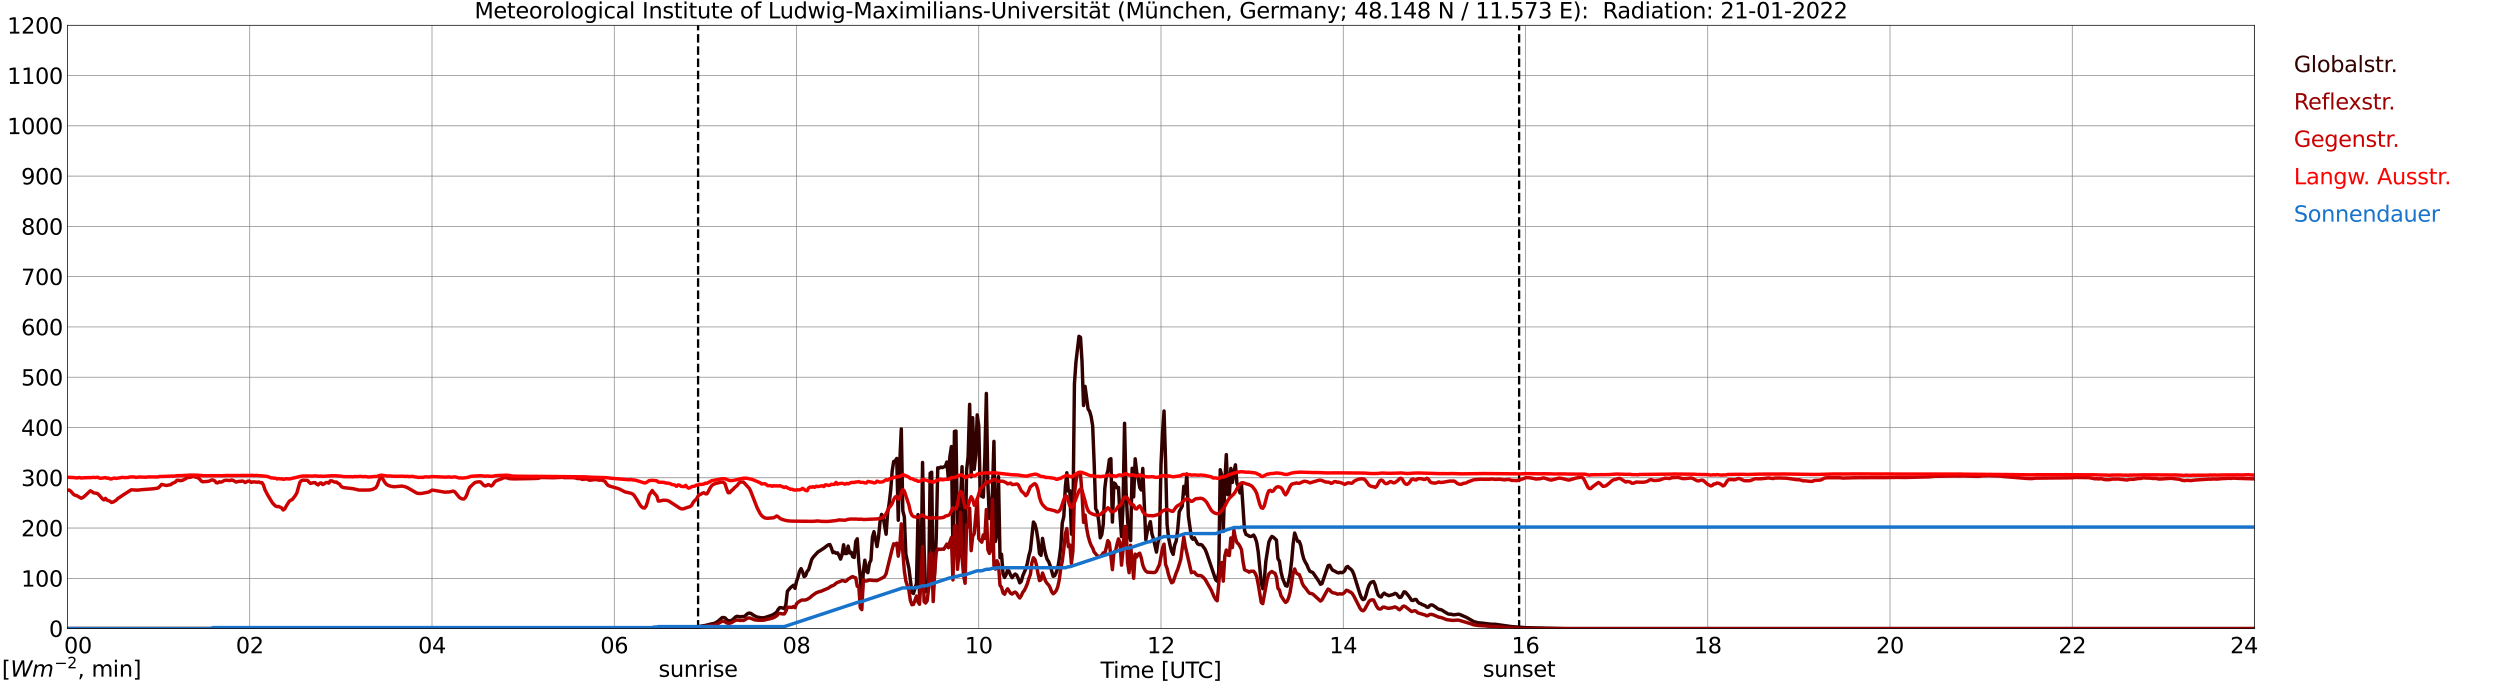<?xml version="1.0" encoding="utf-8" standalone="no"?>
<!DOCTYPE svg PUBLIC "-//W3C//DTD SVG 1.1//EN"
  "http://www.w3.org/Graphics/SVG/1.1/DTD/svg11.dtd">
<svg xmlns:xlink="http://www.w3.org/1999/xlink" width="1085.4pt" height="296.64pt" viewBox="0 0 1085.4 296.64" xmlns="http://www.w3.org/2000/svg" version="1.1">
 <defs>
  <style type="text/css">*{stroke-linejoin: round; stroke-linecap: butt}</style>
 </defs>
 <g id="figure_1">
  <g id="patch_1">
   <path d="M 0 296.64 
L 1085.4 296.64 
L 1085.4 0 
L 0 0 
z
" style="fill: #ffffff"/>
  </g>
  <g id="axes_1">
   <g id="patch_2">
    <path d="M 29.306 272.909 
L 978.814 272.909 
L 978.814 10.976 
L 29.306 10.976 
z
" style="fill: #ffffff"/>
   </g>
   <g id="patch_3">
    <path d="M 978.814 272.909 
L 978.814 272.909 
L 978.814 10.976 
L 978.814 10.976 
z
" clip-path="url(#p37eba9b275)" style="fill: #d3d3d3; opacity: 0.25; stroke: #d3d3d3; stroke-linejoin: miter"/>
   </g>
   <g id="matplotlib.axis_1">
    <g id="xtick_1">
     <g id="line2d_1">
      <path d="M 29.306 272.909 
L 29.306 10.976 
" clip-path="url(#p37eba9b275)" style="fill: none; stroke: #808080; stroke-width: 0.3; stroke-linecap: square"/>
     </g>
     <g id="line2d_2"/>
     <g id="text_1">
      <!--    00 -->
      <g transform="translate(18.733 283.627) scale(0.095 -0.095)">
       <defs>
        <path id="DejaVuSans-20" transform="scale(0.016)"/>
        <path id="DejaVuSans-30" d="M 2034 4250 
Q 1547 4250 1301 3770 
Q 1056 3291 1056 2328 
Q 1056 1369 1301 889 
Q 1547 409 2034 409 
Q 2525 409 2770 889 
Q 3016 1369 3016 2328 
Q 3016 3291 2770 3770 
Q 2525 4250 2034 4250 
z
M 2034 4750 
Q 2819 4750 3233 4129 
Q 3647 3509 3647 2328 
Q 3647 1150 3233 529 
Q 2819 -91 2034 -91 
Q 1250 -91 836 529 
Q 422 1150 422 2328 
Q 422 3509 836 4129 
Q 1250 4750 2034 4750 
z
" transform="scale(0.016)"/>
       </defs>
       <use xlink:href="#DejaVuSans-20"/>
       <use xlink:href="#DejaVuSans-20" transform="translate(31.787 0)"/>
       <use xlink:href="#DejaVuSans-20" transform="translate(63.574 0)"/>
       <use xlink:href="#DejaVuSans-30" transform="translate(95.361 0)"/>
       <use xlink:href="#DejaVuSans-30" transform="translate(158.984 0)"/>
      </g>
     </g>
    </g>
    <g id="xtick_2">
     <g id="line2d_3">
      <path d="M 108.431 272.909 
L 108.431 10.976 
" clip-path="url(#p37eba9b275)" style="fill: none; stroke: #808080; stroke-width: 0.3; stroke-linecap: square"/>
     </g>
     <g id="line2d_4"/>
     <g id="text_2">
      <!-- 02 -->
      <g transform="translate(102.387 283.627) scale(0.095 -0.095)">
       <defs>
        <path id="DejaVuSans-32" d="M 1228 531 
L 3431 531 
L 3431 0 
L 469 0 
L 469 531 
Q 828 903 1448 1529 
Q 2069 2156 2228 2338 
Q 2531 2678 2651 2914 
Q 2772 3150 2772 3378 
Q 2772 3750 2511 3984 
Q 2250 4219 1831 4219 
Q 1534 4219 1204 4116 
Q 875 4013 500 3803 
L 500 4441 
Q 881 4594 1212 4672 
Q 1544 4750 1819 4750 
Q 2544 4750 2975 4387 
Q 3406 4025 3406 3419 
Q 3406 3131 3298 2873 
Q 3191 2616 2906 2266 
Q 2828 2175 2409 1742 
Q 1991 1309 1228 531 
z
" transform="scale(0.016)"/>
       </defs>
       <use xlink:href="#DejaVuSans-30"/>
       <use xlink:href="#DejaVuSans-32" transform="translate(63.623 0)"/>
      </g>
     </g>
    </g>
    <g id="xtick_3">
     <g id="line2d_5">
      <path d="M 187.557 272.909 
L 187.557 10.976 
" clip-path="url(#p37eba9b275)" style="fill: none; stroke: #808080; stroke-width: 0.3; stroke-linecap: square"/>
     </g>
     <g id="line2d_6"/>
     <g id="text_3">
      <!-- 04 -->
      <g transform="translate(181.513 283.627) scale(0.095 -0.095)">
       <defs>
        <path id="DejaVuSans-34" d="M 2419 4116 
L 825 1625 
L 2419 1625 
L 2419 4116 
z
M 2253 4666 
L 3047 4666 
L 3047 1625 
L 3713 1625 
L 3713 1100 
L 3047 1100 
L 3047 0 
L 2419 0 
L 2419 1100 
L 313 1100 
L 313 1709 
L 2253 4666 
z
" transform="scale(0.016)"/>
       </defs>
       <use xlink:href="#DejaVuSans-30"/>
       <use xlink:href="#DejaVuSans-34" transform="translate(63.623 0)"/>
      </g>
     </g>
    </g>
    <g id="xtick_4">
     <g id="line2d_7">
      <path d="M 266.683 272.909 
L 266.683 10.976 
" clip-path="url(#p37eba9b275)" style="fill: none; stroke: #808080; stroke-width: 0.3; stroke-linecap: square"/>
     </g>
     <g id="line2d_8"/>
     <g id="text_4">
      <!-- 06 -->
      <g transform="translate(260.638 283.627) scale(0.095 -0.095)">
       <defs>
        <path id="DejaVuSans-36" d="M 2113 2584 
Q 1688 2584 1439 2293 
Q 1191 2003 1191 1497 
Q 1191 994 1439 701 
Q 1688 409 2113 409 
Q 2538 409 2786 701 
Q 3034 994 3034 1497 
Q 3034 2003 2786 2293 
Q 2538 2584 2113 2584 
z
M 3366 4563 
L 3366 3988 
Q 3128 4100 2886 4159 
Q 2644 4219 2406 4219 
Q 1781 4219 1451 3797 
Q 1122 3375 1075 2522 
Q 1259 2794 1537 2939 
Q 1816 3084 2150 3084 
Q 2853 3084 3261 2657 
Q 3669 2231 3669 1497 
Q 3669 778 3244 343 
Q 2819 -91 2113 -91 
Q 1303 -91 875 529 
Q 447 1150 447 2328 
Q 447 3434 972 4092 
Q 1497 4750 2381 4750 
Q 2619 4750 2861 4703 
Q 3103 4656 3366 4563 
z
" transform="scale(0.016)"/>
       </defs>
       <use xlink:href="#DejaVuSans-30"/>
       <use xlink:href="#DejaVuSans-36" transform="translate(63.623 0)"/>
      </g>
     </g>
    </g>
    <g id="xtick_5">
     <g id="line2d_9">
      <path d="M 345.808 272.909 
L 345.808 10.976 
" clip-path="url(#p37eba9b275)" style="fill: none; stroke: #808080; stroke-width: 0.3; stroke-linecap: square"/>
     </g>
     <g id="line2d_10"/>
     <g id="text_5">
      <!-- 08 -->
      <g transform="translate(339.764 283.627) scale(0.095 -0.095)">
       <defs>
        <path id="DejaVuSans-38" d="M 2034 2216 
Q 1584 2216 1326 1975 
Q 1069 1734 1069 1313 
Q 1069 891 1326 650 
Q 1584 409 2034 409 
Q 2484 409 2743 651 
Q 3003 894 3003 1313 
Q 3003 1734 2745 1975 
Q 2488 2216 2034 2216 
z
M 1403 2484 
Q 997 2584 770 2862 
Q 544 3141 544 3541 
Q 544 4100 942 4425 
Q 1341 4750 2034 4750 
Q 2731 4750 3128 4425 
Q 3525 4100 3525 3541 
Q 3525 3141 3298 2862 
Q 3072 2584 2669 2484 
Q 3125 2378 3379 2068 
Q 3634 1759 3634 1313 
Q 3634 634 3220 271 
Q 2806 -91 2034 -91 
Q 1263 -91 848 271 
Q 434 634 434 1313 
Q 434 1759 690 2068 
Q 947 2378 1403 2484 
z
M 1172 3481 
Q 1172 3119 1398 2916 
Q 1625 2713 2034 2713 
Q 2441 2713 2670 2916 
Q 2900 3119 2900 3481 
Q 2900 3844 2670 4047 
Q 2441 4250 2034 4250 
Q 1625 4250 1398 4047 
Q 1172 3844 1172 3481 
z
" transform="scale(0.016)"/>
       </defs>
       <use xlink:href="#DejaVuSans-30"/>
       <use xlink:href="#DejaVuSans-38" transform="translate(63.623 0)"/>
      </g>
     </g>
    </g>
    <g id="xtick_6">
     <g id="line2d_11">
      <path d="M 424.934 272.909 
L 424.934 10.976 
" clip-path="url(#p37eba9b275)" style="fill: none; stroke: #808080; stroke-width: 0.3; stroke-linecap: square"/>
     </g>
     <g id="line2d_12"/>
     <g id="text_6">
      <!-- 10 -->
      <g transform="translate(418.89 283.627) scale(0.095 -0.095)">
       <defs>
        <path id="DejaVuSans-31" d="M 794 531 
L 1825 531 
L 1825 4091 
L 703 3866 
L 703 4441 
L 1819 4666 
L 2450 4666 
L 2450 531 
L 3481 531 
L 3481 0 
L 794 0 
L 794 531 
z
" transform="scale(0.016)"/>
       </defs>
       <use xlink:href="#DejaVuSans-31"/>
       <use xlink:href="#DejaVuSans-30" transform="translate(63.623 0)"/>
      </g>
     </g>
    </g>
    <g id="xtick_7">
     <g id="line2d_13">
      <path d="M 504.06 272.909 
L 504.06 10.976 
" clip-path="url(#p37eba9b275)" style="fill: none; stroke: #808080; stroke-width: 0.3; stroke-linecap: square"/>
     </g>
     <g id="line2d_14"/>
     <g id="text_7">
      <!-- 12 -->
      <g transform="translate(498.015 283.627) scale(0.095 -0.095)">
       <use xlink:href="#DejaVuSans-31"/>
       <use xlink:href="#DejaVuSans-32" transform="translate(63.623 0)"/>
      </g>
     </g>
    </g>
    <g id="xtick_8">
     <g id="line2d_15">
      <path d="M 583.185 272.909 
L 583.185 10.976 
" clip-path="url(#p37eba9b275)" style="fill: none; stroke: #808080; stroke-width: 0.3; stroke-linecap: square"/>
     </g>
     <g id="line2d_16"/>
     <g id="text_8">
      <!-- 14 -->
      <g transform="translate(577.141 283.627) scale(0.095 -0.095)">
       <use xlink:href="#DejaVuSans-31"/>
       <use xlink:href="#DejaVuSans-34" transform="translate(63.623 0)"/>
      </g>
     </g>
    </g>
    <g id="xtick_9">
     <g id="line2d_17">
      <path d="M 662.311 272.909 
L 662.311 10.976 
" clip-path="url(#p37eba9b275)" style="fill: none; stroke: #808080; stroke-width: 0.3; stroke-linecap: square"/>
     </g>
     <g id="line2d_18"/>
     <g id="text_9">
      <!-- 16 -->
      <g transform="translate(656.267 283.627) scale(0.095 -0.095)">
       <use xlink:href="#DejaVuSans-31"/>
       <use xlink:href="#DejaVuSans-36" transform="translate(63.623 0)"/>
      </g>
     </g>
    </g>
    <g id="xtick_10">
     <g id="line2d_19">
      <path d="M 741.437 272.909 
L 741.437 10.976 
" clip-path="url(#p37eba9b275)" style="fill: none; stroke: #808080; stroke-width: 0.3; stroke-linecap: square"/>
     </g>
     <g id="line2d_20"/>
     <g id="text_10">
      <!-- 18 -->
      <g transform="translate(735.392 283.627) scale(0.095 -0.095)">
       <use xlink:href="#DejaVuSans-31"/>
       <use xlink:href="#DejaVuSans-38" transform="translate(63.623 0)"/>
      </g>
     </g>
    </g>
    <g id="xtick_11">
     <g id="line2d_21">
      <path d="M 820.562 272.909 
L 820.562 10.976 
" clip-path="url(#p37eba9b275)" style="fill: none; stroke: #808080; stroke-width: 0.3; stroke-linecap: square"/>
     </g>
     <g id="line2d_22"/>
     <g id="text_11">
      <!-- 20 -->
      <g transform="translate(814.518 283.627) scale(0.095 -0.095)">
       <use xlink:href="#DejaVuSans-32"/>
       <use xlink:href="#DejaVuSans-30" transform="translate(63.623 0)"/>
      </g>
     </g>
    </g>
    <g id="xtick_12">
     <g id="line2d_23">
      <path d="M 899.688 272.909 
L 899.688 10.976 
" clip-path="url(#p37eba9b275)" style="fill: none; stroke: #808080; stroke-width: 0.3; stroke-linecap: square"/>
     </g>
     <g id="line2d_24"/>
     <g id="text_12">
      <!-- 22 -->
      <g transform="translate(893.644 283.627) scale(0.095 -0.095)">
       <use xlink:href="#DejaVuSans-32"/>
       <use xlink:href="#DejaVuSans-32" transform="translate(63.623 0)"/>
      </g>
     </g>
    </g>
    <g id="xtick_13">
     <g id="line2d_25">
      <path d="M 978.814 272.909 
L 978.814 10.976 
" clip-path="url(#p37eba9b275)" style="fill: none; stroke: #808080; stroke-width: 0.3; stroke-linecap: square"/>
     </g>
     <g id="line2d_26"/>
     <g id="text_13">
      <!-- 24    -->
      <g transform="translate(968.241 283.627) scale(0.095 -0.095)">
       <use xlink:href="#DejaVuSans-32"/>
       <use xlink:href="#DejaVuSans-34" transform="translate(63.623 0)"/>
       <use xlink:href="#DejaVuSans-20" transform="translate(127.246 0)"/>
       <use xlink:href="#DejaVuSans-20" transform="translate(159.033 0)"/>
       <use xlink:href="#DejaVuSans-20" transform="translate(190.82 0)"/>
      </g>
     </g>
    </g>
    <g id="text_14">
     <!-- Time [UTC] -->
     <g transform="translate(477.806 294.322) scale(0.095 -0.095)">
      <defs>
       <path id="DejaVuSans-54" d="M -19 4666 
L 3928 4666 
L 3928 4134 
L 2272 4134 
L 2272 0 
L 1638 0 
L 1638 4134 
L -19 4134 
L -19 4666 
z
" transform="scale(0.016)"/>
       <path id="DejaVuSans-69" d="M 603 3500 
L 1178 3500 
L 1178 0 
L 603 0 
L 603 3500 
z
M 603 4863 
L 1178 4863 
L 1178 4134 
L 603 4134 
L 603 4863 
z
" transform="scale(0.016)"/>
       <path id="DejaVuSans-6d" d="M 3328 2828 
Q 3544 3216 3844 3400 
Q 4144 3584 4550 3584 
Q 5097 3584 5394 3201 
Q 5691 2819 5691 2113 
L 5691 0 
L 5113 0 
L 5113 2094 
Q 5113 2597 4934 2840 
Q 4756 3084 4391 3084 
Q 3944 3084 3684 2787 
Q 3425 2491 3425 1978 
L 3425 0 
L 2847 0 
L 2847 2094 
Q 2847 2600 2669 2842 
Q 2491 3084 2119 3084 
Q 1678 3084 1418 2786 
Q 1159 2488 1159 1978 
L 1159 0 
L 581 0 
L 581 3500 
L 1159 3500 
L 1159 2956 
Q 1356 3278 1631 3431 
Q 1906 3584 2284 3584 
Q 2666 3584 2933 3390 
Q 3200 3197 3328 2828 
z
" transform="scale(0.016)"/>
       <path id="DejaVuSans-65" d="M 3597 1894 
L 3597 1613 
L 953 1613 
Q 991 1019 1311 708 
Q 1631 397 2203 397 
Q 2534 397 2845 478 
Q 3156 559 3463 722 
L 3463 178 
Q 3153 47 2828 -22 
Q 2503 -91 2169 -91 
Q 1331 -91 842 396 
Q 353 884 353 1716 
Q 353 2575 817 3079 
Q 1281 3584 2069 3584 
Q 2775 3584 3186 3129 
Q 3597 2675 3597 1894 
z
M 3022 2063 
Q 3016 2534 2758 2815 
Q 2500 3097 2075 3097 
Q 1594 3097 1305 2825 
Q 1016 2553 972 2059 
L 3022 2063 
z
" transform="scale(0.016)"/>
       <path id="DejaVuSans-5b" d="M 550 4863 
L 1875 4863 
L 1875 4416 
L 1125 4416 
L 1125 -397 
L 1875 -397 
L 1875 -844 
L 550 -844 
L 550 4863 
z
" transform="scale(0.016)"/>
       <path id="DejaVuSans-55" d="M 556 4666 
L 1191 4666 
L 1191 1831 
Q 1191 1081 1462 751 
Q 1734 422 2344 422 
Q 2950 422 3222 751 
Q 3494 1081 3494 1831 
L 3494 4666 
L 4128 4666 
L 4128 1753 
Q 4128 841 3676 375 
Q 3225 -91 2344 -91 
Q 1459 -91 1007 375 
Q 556 841 556 1753 
L 556 4666 
z
" transform="scale(0.016)"/>
       <path id="DejaVuSans-43" d="M 4122 4306 
L 4122 3641 
Q 3803 3938 3442 4084 
Q 3081 4231 2675 4231 
Q 1875 4231 1450 3742 
Q 1025 3253 1025 2328 
Q 1025 1406 1450 917 
Q 1875 428 2675 428 
Q 3081 428 3442 575 
Q 3803 722 4122 1019 
L 4122 359 
Q 3791 134 3420 21 
Q 3050 -91 2638 -91 
Q 1578 -91 968 557 
Q 359 1206 359 2328 
Q 359 3453 968 4101 
Q 1578 4750 2638 4750 
Q 3056 4750 3426 4639 
Q 3797 4528 4122 4306 
z
" transform="scale(0.016)"/>
       <path id="DejaVuSans-5d" d="M 1947 4863 
L 1947 -844 
L 622 -844 
L 622 -397 
L 1369 -397 
L 1369 4416 
L 622 4416 
L 622 4863 
L 1947 4863 
z
" transform="scale(0.016)"/>
      </defs>
      <use xlink:href="#DejaVuSans-54"/>
      <use xlink:href="#DejaVuSans-69" transform="translate(57.959 0)"/>
      <use xlink:href="#DejaVuSans-6d" transform="translate(85.742 0)"/>
      <use xlink:href="#DejaVuSans-65" transform="translate(183.154 0)"/>
      <use xlink:href="#DejaVuSans-20" transform="translate(244.678 0)"/>
      <use xlink:href="#DejaVuSans-5b" transform="translate(276.465 0)"/>
      <use xlink:href="#DejaVuSans-55" transform="translate(315.479 0)"/>
      <use xlink:href="#DejaVuSans-54" transform="translate(388.672 0)"/>
      <use xlink:href="#DejaVuSans-43" transform="translate(443.881 0)"/>
      <use xlink:href="#DejaVuSans-5d" transform="translate(513.705 0)"/>
     </g>
    </g>
   </g>
   <g id="matplotlib.axis_2">
    <g id="ytick_1">
     <g id="line2d_27">
      <path d="M 29.306 272.909 
L 978.814 272.909 
" clip-path="url(#p37eba9b275)" style="fill: none; stroke: #808080; stroke-width: 0.3; stroke-linecap: square"/>
     </g>
     <g id="line2d_28"/>
     <g id="text_15">
      <!-- 0 -->
      <g transform="translate(21.261 276.518) scale(0.095 -0.095)">
       <use xlink:href="#DejaVuSans-30"/>
      </g>
     </g>
    </g>
    <g id="ytick_2">
     <g id="line2d_29">
      <path d="M 29.306 251.081 
L 978.814 251.081 
" clip-path="url(#p37eba9b275)" style="fill: none; stroke: #808080; stroke-width: 0.3; stroke-linecap: square"/>
     </g>
     <g id="line2d_30"/>
     <g id="text_16">
      <!-- 100 -->
      <g transform="translate(9.173 254.69) scale(0.095 -0.095)">
       <use xlink:href="#DejaVuSans-31"/>
       <use xlink:href="#DejaVuSans-30" transform="translate(63.623 0)"/>
       <use xlink:href="#DejaVuSans-30" transform="translate(127.246 0)"/>
      </g>
     </g>
    </g>
    <g id="ytick_3">
     <g id="line2d_31">
      <path d="M 29.306 229.253 
L 978.814 229.253 
" clip-path="url(#p37eba9b275)" style="fill: none; stroke: #808080; stroke-width: 0.3; stroke-linecap: square"/>
     </g>
     <g id="line2d_32"/>
     <g id="text_17">
      <!-- 200 -->
      <g transform="translate(9.173 232.863) scale(0.095 -0.095)">
       <use xlink:href="#DejaVuSans-32"/>
       <use xlink:href="#DejaVuSans-30" transform="translate(63.623 0)"/>
       <use xlink:href="#DejaVuSans-30" transform="translate(127.246 0)"/>
      </g>
     </g>
    </g>
    <g id="ytick_4">
     <g id="line2d_33">
      <path d="M 29.306 207.426 
L 978.814 207.426 
" clip-path="url(#p37eba9b275)" style="fill: none; stroke: #808080; stroke-width: 0.3; stroke-linecap: square"/>
     </g>
     <g id="line2d_34"/>
     <g id="text_18">
      <!-- 300 -->
      <g transform="translate(9.173 211.035) scale(0.095 -0.095)">
       <defs>
        <path id="DejaVuSans-33" d="M 2597 2516 
Q 3050 2419 3304 2112 
Q 3559 1806 3559 1356 
Q 3559 666 3084 287 
Q 2609 -91 1734 -91 
Q 1441 -91 1130 -33 
Q 819 25 488 141 
L 488 750 
Q 750 597 1062 519 
Q 1375 441 1716 441 
Q 2309 441 2620 675 
Q 2931 909 2931 1356 
Q 2931 1769 2642 2001 
Q 2353 2234 1838 2234 
L 1294 2234 
L 1294 2753 
L 1863 2753 
Q 2328 2753 2575 2939 
Q 2822 3125 2822 3475 
Q 2822 3834 2567 4026 
Q 2313 4219 1838 4219 
Q 1578 4219 1281 4162 
Q 984 4106 628 3988 
L 628 4550 
Q 988 4650 1302 4700 
Q 1616 4750 1894 4750 
Q 2613 4750 3031 4423 
Q 3450 4097 3450 3541 
Q 3450 3153 3228 2886 
Q 3006 2619 2597 2516 
z
" transform="scale(0.016)"/>
       </defs>
       <use xlink:href="#DejaVuSans-33"/>
       <use xlink:href="#DejaVuSans-30" transform="translate(63.623 0)"/>
       <use xlink:href="#DejaVuSans-30" transform="translate(127.246 0)"/>
      </g>
     </g>
    </g>
    <g id="ytick_5">
     <g id="line2d_35">
      <path d="M 29.306 185.598 
L 978.814 185.598 
" clip-path="url(#p37eba9b275)" style="fill: none; stroke: #808080; stroke-width: 0.3; stroke-linecap: square"/>
     </g>
     <g id="line2d_36"/>
     <g id="text_19">
      <!-- 400 -->
      <g transform="translate(9.173 189.207) scale(0.095 -0.095)">
       <use xlink:href="#DejaVuSans-34"/>
       <use xlink:href="#DejaVuSans-30" transform="translate(63.623 0)"/>
       <use xlink:href="#DejaVuSans-30" transform="translate(127.246 0)"/>
      </g>
     </g>
    </g>
    <g id="ytick_6">
     <g id="line2d_37">
      <path d="M 29.306 163.77 
L 978.814 163.77 
" clip-path="url(#p37eba9b275)" style="fill: none; stroke: #808080; stroke-width: 0.3; stroke-linecap: square"/>
     </g>
     <g id="line2d_38"/>
     <g id="text_20">
      <!-- 500 -->
      <g transform="translate(9.173 167.379) scale(0.095 -0.095)">
       <defs>
        <path id="DejaVuSans-35" d="M 691 4666 
L 3169 4666 
L 3169 4134 
L 1269 4134 
L 1269 2991 
Q 1406 3038 1543 3061 
Q 1681 3084 1819 3084 
Q 2600 3084 3056 2656 
Q 3513 2228 3513 1497 
Q 3513 744 3044 326 
Q 2575 -91 1722 -91 
Q 1428 -91 1123 -41 
Q 819 9 494 109 
L 494 744 
Q 775 591 1075 516 
Q 1375 441 1709 441 
Q 2250 441 2565 725 
Q 2881 1009 2881 1497 
Q 2881 1984 2565 2268 
Q 2250 2553 1709 2553 
Q 1456 2553 1204 2497 
Q 953 2441 691 2322 
L 691 4666 
z
" transform="scale(0.016)"/>
       </defs>
       <use xlink:href="#DejaVuSans-35"/>
       <use xlink:href="#DejaVuSans-30" transform="translate(63.623 0)"/>
       <use xlink:href="#DejaVuSans-30" transform="translate(127.246 0)"/>
      </g>
     </g>
    </g>
    <g id="ytick_7">
     <g id="line2d_39">
      <path d="M 29.306 141.942 
L 978.814 141.942 
" clip-path="url(#p37eba9b275)" style="fill: none; stroke: #808080; stroke-width: 0.3; stroke-linecap: square"/>
     </g>
     <g id="line2d_40"/>
     <g id="text_21">
      <!-- 600 -->
      <g transform="translate(9.173 145.551) scale(0.095 -0.095)">
       <use xlink:href="#DejaVuSans-36"/>
       <use xlink:href="#DejaVuSans-30" transform="translate(63.623 0)"/>
       <use xlink:href="#DejaVuSans-30" transform="translate(127.246 0)"/>
      </g>
     </g>
    </g>
    <g id="ytick_8">
     <g id="line2d_41">
      <path d="M 29.306 120.114 
L 978.814 120.114 
" clip-path="url(#p37eba9b275)" style="fill: none; stroke: #808080; stroke-width: 0.3; stroke-linecap: square"/>
     </g>
     <g id="line2d_42"/>
     <g id="text_22">
      <!-- 700 -->
      <g transform="translate(9.173 123.724) scale(0.095 -0.095)">
       <defs>
        <path id="DejaVuSans-37" d="M 525 4666 
L 3525 4666 
L 3525 4397 
L 1831 0 
L 1172 0 
L 2766 4134 
L 525 4134 
L 525 4666 
z
" transform="scale(0.016)"/>
       </defs>
       <use xlink:href="#DejaVuSans-37"/>
       <use xlink:href="#DejaVuSans-30" transform="translate(63.623 0)"/>
       <use xlink:href="#DejaVuSans-30" transform="translate(127.246 0)"/>
      </g>
     </g>
    </g>
    <g id="ytick_9">
     <g id="line2d_43">
      <path d="M 29.306 98.287 
L 978.814 98.287 
" clip-path="url(#p37eba9b275)" style="fill: none; stroke: #808080; stroke-width: 0.3; stroke-linecap: square"/>
     </g>
     <g id="line2d_44"/>
     <g id="text_23">
      <!-- 800 -->
      <g transform="translate(9.173 101.896) scale(0.095 -0.095)">
       <use xlink:href="#DejaVuSans-38"/>
       <use xlink:href="#DejaVuSans-30" transform="translate(63.623 0)"/>
       <use xlink:href="#DejaVuSans-30" transform="translate(127.246 0)"/>
      </g>
     </g>
    </g>
    <g id="ytick_10">
     <g id="line2d_45">
      <path d="M 29.306 76.459 
L 978.814 76.459 
" clip-path="url(#p37eba9b275)" style="fill: none; stroke: #808080; stroke-width: 0.3; stroke-linecap: square"/>
     </g>
     <g id="line2d_46"/>
     <g id="text_24">
      <!-- 900 -->
      <g transform="translate(9.173 80.068) scale(0.095 -0.095)">
       <defs>
        <path id="DejaVuSans-39" d="M 703 97 
L 703 672 
Q 941 559 1184 500 
Q 1428 441 1663 441 
Q 2288 441 2617 861 
Q 2947 1281 2994 2138 
Q 2813 1869 2534 1725 
Q 2256 1581 1919 1581 
Q 1219 1581 811 2004 
Q 403 2428 403 3163 
Q 403 3881 828 4315 
Q 1253 4750 1959 4750 
Q 2769 4750 3195 4129 
Q 3622 3509 3622 2328 
Q 3622 1225 3098 567 
Q 2575 -91 1691 -91 
Q 1453 -91 1209 -44 
Q 966 3 703 97 
z
M 1959 2075 
Q 2384 2075 2632 2365 
Q 2881 2656 2881 3163 
Q 2881 3666 2632 3958 
Q 2384 4250 1959 4250 
Q 1534 4250 1286 3958 
Q 1038 3666 1038 3163 
Q 1038 2656 1286 2365 
Q 1534 2075 1959 2075 
z
" transform="scale(0.016)"/>
       </defs>
       <use xlink:href="#DejaVuSans-39"/>
       <use xlink:href="#DejaVuSans-30" transform="translate(63.623 0)"/>
       <use xlink:href="#DejaVuSans-30" transform="translate(127.246 0)"/>
      </g>
     </g>
    </g>
    <g id="ytick_11">
     <g id="line2d_47">
      <path d="M 29.306 54.631 
L 978.814 54.631 
" clip-path="url(#p37eba9b275)" style="fill: none; stroke: #808080; stroke-width: 0.3; stroke-linecap: square"/>
     </g>
     <g id="line2d_48"/>
     <g id="text_25">
      <!-- 1000 -->
      <g transform="translate(3.128 58.24) scale(0.095 -0.095)">
       <use xlink:href="#DejaVuSans-31"/>
       <use xlink:href="#DejaVuSans-30" transform="translate(63.623 0)"/>
       <use xlink:href="#DejaVuSans-30" transform="translate(127.246 0)"/>
       <use xlink:href="#DejaVuSans-30" transform="translate(190.869 0)"/>
      </g>
     </g>
    </g>
    <g id="ytick_12">
     <g id="line2d_49">
      <path d="M 29.306 32.803 
L 978.814 32.803 
" clip-path="url(#p37eba9b275)" style="fill: none; stroke: #808080; stroke-width: 0.3; stroke-linecap: square"/>
     </g>
     <g id="line2d_50"/>
     <g id="text_26">
      <!-- 1100 -->
      <g transform="translate(3.128 36.413) scale(0.095 -0.095)">
       <use xlink:href="#DejaVuSans-31"/>
       <use xlink:href="#DejaVuSans-31" transform="translate(63.623 0)"/>
       <use xlink:href="#DejaVuSans-30" transform="translate(127.246 0)"/>
       <use xlink:href="#DejaVuSans-30" transform="translate(190.869 0)"/>
      </g>
     </g>
    </g>
    <g id="ytick_13">
     <g id="line2d_51">
      <path d="M 29.306 10.976 
L 978.814 10.976 
" clip-path="url(#p37eba9b275)" style="fill: none; stroke: #808080; stroke-width: 0.3; stroke-linecap: square"/>
     </g>
     <g id="line2d_52"/>
     <g id="text_27">
      <!-- 1200 -->
      <g transform="translate(3.128 14.585) scale(0.095 -0.095)">
       <use xlink:href="#DejaVuSans-31"/>
       <use xlink:href="#DejaVuSans-32" transform="translate(63.623 0)"/>
       <use xlink:href="#DejaVuSans-30" transform="translate(127.246 0)"/>
       <use xlink:href="#DejaVuSans-30" transform="translate(190.869 0)"/>
      </g>
     </g>
    </g>
   </g>
   <g id="line2d_53">
    <path d="M 303.081 272.909 
L 303.081 10.976 
" clip-path="url(#p37eba9b275)" style="fill: none; stroke-dasharray: 3.7,1.6; stroke-dashoffset: 0; stroke: #000000"/>
   </g>
   <g id="line2d_54">
    <path d="M 659.542 272.909 
L 659.542 10.976 
" clip-path="url(#p37eba9b275)" style="fill: none; stroke-dasharray: 3.7,1.6; stroke-dashoffset: 0; stroke: #000000"/>
   </g>
   <g id="line2d_55">
    <path d="M 29.306 272.909 
L 294.377 272.854 
L 295.036 272.754 
L 296.355 272.754 
L 298.992 272.57 
L 300.311 272.47 
L 301.63 272.226 
L 302.949 272.084 
L 304.267 271.861 
L 306.246 271.538 
L 308.883 270.89 
L 310.202 270.626 
L 311.521 269.875 
L 312.18 269.368 
L 313.499 268.153 
L 314.158 268.091 
L 314.818 268.275 
L 315.477 269.004 
L 316.136 269.491 
L 316.796 269.552 
L 317.455 269.41 
L 318.114 269.045 
L 319.433 267.788 
L 320.093 267.565 
L 321.411 267.827 
L 322.071 267.685 
L 322.73 267.707 
L 323.39 267.544 
L 324.049 266.834 
L 324.708 266.328 
L 325.368 266.166 
L 326.027 266.328 
L 327.346 267.26 
L 328.665 267.888 
L 330.643 268.253 
L 331.961 268.153 
L 335.258 267.059 
L 336.577 266.269 
L 337.236 265.701 
L 337.896 264.525 
L 338.555 263.796 
L 339.215 263.815 
L 340.533 264.241 
L 341.193 262.538 
L 341.852 256.702 
L 343.171 255.161 
L 344.49 254.087 
L 345.149 255.444 
L 345.808 252.445 
L 346.468 250.562 
L 347.127 248.047 
L 347.787 246.892 
L 348.446 248.291 
L 349.105 250.359 
L 349.765 249.891 
L 350.424 248.069 
L 351.083 247.338 
L 352.402 242.92 
L 353.062 241.887 
L 355.04 239.718 
L 357.677 238.015 
L 358.996 236.982 
L 359.655 236.557 
L 360.315 236.435 
L 360.974 237.976 
L 361.634 239.94 
L 362.293 239.678 
L 362.952 240.204 
L 363.612 240.021 
L 364.271 241.156 
L 364.93 242.738 
L 365.59 240.833 
L 366.249 236.515 
L 366.909 240.327 
L 367.568 240.327 
L 368.227 237.083 
L 368.887 240.104 
L 369.546 239.737 
L 370.206 241.704 
L 370.865 242.029 
L 371.524 235.057 
L 372.184 233.922 
L 372.843 243.974 
L 373.502 250.784 
L 374.162 261.12 
L 374.821 248.088 
L 375.481 243.223 
L 376.14 248.027 
L 376.799 248.615 
L 377.459 244.561 
L 378.118 243.203 
L 378.777 233.191 
L 379.437 230.84 
L 380.756 237.286 
L 381.415 233.232 
L 382.074 226.525 
L 382.734 223.342 
L 383.393 224.314 
L 384.712 231.936 
L 385.371 222.572 
L 386.031 218.58 
L 386.69 213.027 
L 387.349 204.433 
L 388.009 200.36 
L 388.668 200.115 
L 389.328 199.041 
L 389.987 225.874 
L 390.646 200.583 
L 391.306 186.213 
L 391.965 221.762 
L 392.624 224.375 
L 393.284 240.588 
L 394.603 246.709 
L 395.921 257.208 
L 396.581 257.653 
L 397.899 253.316 
L 398.559 223.423 
L 399.218 258.04 
L 399.878 250.926 
L 400.537 200.786 
L 401.196 237.467 
L 401.856 256.863 
L 403.175 255.303 
L 403.834 205.426 
L 404.493 205.02 
L 405.153 256.034 
L 405.812 248.169 
L 406.471 233.697 
L 407.131 203.095 
L 407.79 203.237 
L 408.45 202.791 
L 409.109 202.994 
L 410.428 202.427 
L 411.087 200.583 
L 411.746 208 
L 412.406 198.19 
L 413.065 193.873 
L 413.725 239.576 
L 414.384 187.287 
L 415.043 187.145 
L 415.703 232.523 
L 416.362 226.889 
L 417.022 217.2 
L 417.681 202.628 
L 418.34 235.786 
L 419 242.636 
L 419.659 204.068 
L 420.318 198.232 
L 420.978 175.553 
L 421.637 207.006 
L 422.297 181.348 
L 422.956 203.743 
L 423.615 197.642 
L 424.275 180.132 
L 424.934 184.956 
L 425.593 214.626 
L 426.253 215.497 
L 426.912 215.823 
L 427.572 198.374 
L 428.231 170.809 
L 428.89 210.067 
L 429.55 225.084 
L 430.209 222.53 
L 430.869 213.939 
L 431.528 191.624 
L 432.187 235.057 
L 432.847 231.347 
L 433.506 206.926 
L 434.165 242.149 
L 434.825 240.63 
L 435.484 249.204 
L 436.144 250.723 
L 436.803 249.507 
L 437.462 247.318 
L 438.122 248.088 
L 438.781 249.769 
L 439.44 250.823 
L 440.1 249.83 
L 440.759 249.223 
L 441.419 249.688 
L 442.078 251.188 
L 442.737 253.032 
L 443.397 252.384 
L 444.056 249.972 
L 445.375 246.912 
L 446.034 244.561 
L 446.694 241.217 
L 447.353 238.886 
L 448.672 226.645 
L 449.331 227.577 
L 449.991 230.192 
L 450.65 234.326 
L 451.309 240.346 
L 451.969 241.117 
L 452.628 233.739 
L 453.287 237.528 
L 453.947 240.61 
L 454.606 242.819 
L 455.266 243.832 
L 455.925 245.535 
L 457.244 250.175 
L 457.903 249.933 
L 458.563 248.534 
L 459.222 246.65 
L 459.881 242.738 
L 460.541 237.731 
L 461.2 227.051 
L 461.859 224.233 
L 462.519 211.527 
L 463.178 205.265 
L 463.838 213.249 
L 464.497 213.066 
L 465.156 231.894 
L 465.816 224.761 
L 466.475 166.634 
L 467.134 157.189 
L 468.453 146.022 
L 469.113 146.469 
L 469.772 157.008 
L 470.431 176.059 
L 471.091 167.769 
L 472.409 177.598 
L 473.069 178.571 
L 473.728 180.883 
L 474.388 184.895 
L 475.047 201.312 
L 475.706 220.869 
L 476.366 222.024 
L 477.025 226.28 
L 477.685 233.497 
L 478.344 232.117 
L 479.003 227.496 
L 479.663 211.992 
L 480.322 206.561 
L 480.981 204.433 
L 481.641 199.548 
L 482.3 199.142 
L 482.96 226.667 
L 483.619 209.661 
L 484.278 210.128 
L 484.938 211.83 
L 485.597 211.627 
L 486.256 223.665 
L 486.916 232.968 
L 487.575 219.815 
L 488.235 183.78 
L 488.894 213.491 
L 489.553 226.038 
L 490.213 233.01 
L 490.872 234.712 
L 491.532 203.318 
L 492.191 215.722 
L 492.85 199.203 
L 493.51 204.959 
L 494.169 207.716 
L 494.828 211.728 
L 495.488 212.743 
L 496.147 203.379 
L 497.466 234.348 
L 498.125 230.679 
L 499.444 226.483 
L 500.103 231.691 
L 500.763 233.881 
L 502.082 239.698 
L 502.741 235.461 
L 503.4 233.171 
L 504.06 201.696 
L 504.719 187.874 
L 505.379 178.449 
L 506.038 199.993 
L 506.697 227.76 
L 507.357 233.516 
L 508.016 236.841 
L 508.675 239.312 
L 509.335 240.691 
L 509.994 236.657 
L 510.654 234.894 
L 511.313 229.969 
L 511.972 222.207 
L 513.291 219.715 
L 513.95 211.16 
L 514.61 214.404 
L 515.269 205.791 
L 515.929 223.91 
L 517.247 233.333 
L 517.907 234.123 
L 518.566 233.475 
L 519.885 236.029 
L 520.544 236.454 
L 521.204 236.393 
L 521.863 236.638 
L 523.182 238.421 
L 523.841 240.001 
L 527.797 251.716 
L 528.457 252.323 
L 529.116 248.353 
L 529.776 203.927 
L 530.435 206.338 
L 531.094 230.74 
L 531.754 209.702 
L 532.413 197.38 
L 533.073 214.788 
L 533.732 214.891 
L 534.391 203.379 
L 535.051 209.46 
L 535.71 205.182 
L 536.369 201.818 
L 537.029 209.905 
L 537.688 211.202 
L 538.348 214.02 
L 539.007 210.412 
L 540.326 230.273 
L 540.985 232.056 
L 541.644 232.32 
L 542.304 232.765 
L 542.963 232.949 
L 543.623 232.704 
L 544.282 232.3 
L 544.941 233.475 
L 545.601 235.461 
L 546.26 239.595 
L 547.579 252.871 
L 548.238 255.608 
L 548.898 252.061 
L 549.557 243.852 
L 550.876 235.38 
L 551.535 233.881 
L 552.195 232.907 
L 552.854 233.232 
L 554.173 234.49 
L 554.832 242.535 
L 555.491 243.649 
L 556.151 248.23 
L 556.81 250.987 
L 558.129 254.209 
L 558.788 254.493 
L 559.448 252.384 
L 560.107 249.062 
L 560.766 243.671 
L 561.426 236.09 
L 562.085 231.43 
L 563.404 235.057 
L 564.063 235.035 
L 564.723 236.718 
L 565.382 240.185 
L 566.042 242.656 
L 566.701 244.035 
L 567.36 245.148 
L 568.02 246.77 
L 568.679 248.027 
L 569.998 248.575 
L 572.635 252.445 
L 573.295 253.661 
L 573.954 253.377 
L 576.592 245.615 
L 577.251 245.412 
L 577.91 246.609 
L 578.57 247.56 
L 579.229 247.824 
L 580.548 248.575 
L 581.207 248.737 
L 581.867 248.473 
L 582.526 248.656 
L 583.185 248.372 
L 583.845 247.763 
L 584.504 246.264 
L 585.164 245.941 
L 585.823 246.689 
L 586.482 247.095 
L 587.142 247.885 
L 587.801 249.426 
L 590.439 257.917 
L 591.098 259.539 
L 591.757 260.329 
L 592.417 260.065 
L 593.076 258.343 
L 593.736 255.85 
L 594.395 254.047 
L 595.054 252.974 
L 595.714 252.629 
L 596.373 252.506 
L 597.032 253.945 
L 597.692 256.418 
L 598.351 258.302 
L 599.011 258.991 
L 599.67 259.175 
L 600.329 258.059 
L 600.989 257.511 
L 601.648 258.059 
L 602.307 258.282 
L 602.967 258.627 
L 604.945 258.059 
L 605.604 257.614 
L 606.264 257.817 
L 607.582 259.397 
L 608.242 259.275 
L 608.901 258.243 
L 609.561 256.944 
L 610.22 257.108 
L 611.539 258.668 
L 612.858 260.613 
L 613.517 260.714 
L 614.176 260.249 
L 614.836 260.288 
L 615.495 261.242 
L 616.154 261.89 
L 616.814 262.093 
L 617.473 262.477 
L 618.792 263.006 
L 619.451 263.593 
L 620.111 263.632 
L 620.77 262.864 
L 621.429 262.6 
L 622.089 262.761 
L 623.408 263.654 
L 624.067 264.18 
L 624.726 264.544 
L 625.386 264.647 
L 626.045 264.889 
L 627.364 265.741 
L 628.683 266.531 
L 629.342 266.673 
L 630.001 266.633 
L 630.661 266.856 
L 631.32 266.917 
L 633.298 266.653 
L 633.958 266.856 
L 635.276 267.443 
L 636.595 267.991 
L 639.892 269.897 
L 641.87 270.403 
L 643.848 270.564 
L 645.827 270.829 
L 647.805 271.032 
L 649.123 271.032 
L 656.377 272.064 
L 657.695 272.145 
L 662.311 272.509 
L 664.289 272.551 
L 679.455 272.909 
L 978.154 272.909 
L 978.154 272.909 
" clip-path="url(#p37eba9b275)" style="fill: none; stroke: #330000; stroke-width: 1.5; stroke-linecap: square"/>
   </g>
   <g id="line2d_56">
    <path d="M 29.306 272.909 
L 300.971 272.909 
L 301.63 272.302 
L 304.927 272.058 
L 305.586 272.058 
L 308.224 271.551 
L 309.543 271.47 
L 310.202 271.39 
L 311.521 270.864 
L 313.499 269.728 
L 314.158 269.768 
L 314.818 269.971 
L 315.477 270.438 
L 316.136 270.619 
L 316.796 270.58 
L 317.455 270.377 
L 319.433 269.281 
L 320.093 269.2 
L 321.411 269.384 
L 322.071 269.322 
L 322.73 269.384 
L 323.39 269.12 
L 324.049 268.633 
L 324.708 268.31 
L 325.368 268.288 
L 326.027 268.452 
L 327.346 269.039 
L 328.665 269.242 
L 330.643 269.303 
L 331.961 269.2 
L 333.28 268.816 
L 333.94 268.735 
L 335.918 268.146 
L 337.236 267.356 
L 337.896 266.546 
L 338.555 266.323 
L 339.874 266.546 
L 340.533 266.526 
L 341.193 265.391 
L 341.852 263.608 
L 342.512 263.708 
L 343.171 263.647 
L 343.83 263.728 
L 344.49 263.324 
L 345.149 263.85 
L 345.808 262.167 
L 346.468 261.499 
L 347.787 260.648 
L 348.446 260.487 
L 349.105 260.526 
L 349.765 260.445 
L 350.424 260.242 
L 351.743 259.413 
L 352.402 258.762 
L 354.38 257.365 
L 355.699 256.859 
L 356.359 256.737 
L 359.655 255.337 
L 360.974 254.425 
L 361.634 254.264 
L 362.293 253.858 
L 362.952 253.251 
L 363.612 252.845 
L 364.271 252.642 
L 365.59 252.074 
L 366.249 252.135 
L 366.909 252.441 
L 367.568 252.116 
L 368.227 251.406 
L 368.887 251.081 
L 369.546 250.616 
L 370.206 250.332 
L 370.865 250.677 
L 371.524 250.88 
L 372.184 254.547 
L 372.843 254.447 
L 373.502 263.85 
L 374.162 264.682 
L 374.821 251.71 
L 375.481 252.216 
L 376.14 252.277 
L 377.459 251.79 
L 378.777 251.993 
L 380.756 252.074 
L 383.393 250.758 
L 384.053 250.291 
L 384.712 249.055 
L 387.349 238.334 
L 388.009 236.083 
L 388.668 236.55 
L 389.328 235.821 
L 389.987 241.455 
L 390.646 237.017 
L 391.306 227.45 
L 391.965 239.63 
L 392.624 247.879 
L 393.284 252.258 
L 394.603 256.269 
L 395.262 260.77 
L 395.921 262.554 
L 396.581 262.412 
L 397.899 258.762 
L 398.559 261.377 
L 399.218 262.351 
L 399.878 250.926 
L 400.537 237.34 
L 401.196 261.174 
L 401.856 261.825 
L 402.515 260.851 
L 403.175 255.303 
L 403.834 240.462 
L 404.493 240.097 
L 405.153 261.174 
L 405.812 248.169 
L 406.471 239.733 
L 407.131 238.414 
L 407.79 238.395 
L 408.45 238.537 
L 409.109 238.334 
L 409.768 238.476 
L 411.087 236.205 
L 411.746 237.808 
L 412.406 235.273 
L 413.065 233.368 
L 413.725 251.79 
L 414.384 228.443 
L 415.043 228.24 
L 415.703 247.17 
L 416.362 239.794 
L 417.022 222.465 
L 417.681 242.023 
L 418.34 249.765 
L 419 253.231 
L 419.659 227.815 
L 420.318 228.727 
L 420.978 220.662 
L 421.637 239.063 
L 422.297 232.881 
L 422.956 231.746 
L 424.275 216.567 
L 424.934 233.896 
L 426.253 235.396 
L 426.912 232.233 
L 427.572 233.815 
L 428.231 221.229 
L 428.89 238.698 
L 429.55 240.278 
L 430.209 238.882 
L 430.869 216.87 
L 431.528 245.57 
L 432.187 247.089 
L 432.847 243.461 
L 433.506 245.063 
L 434.165 254.141 
L 434.825 254.993 
L 435.484 257.446 
L 436.144 257.994 
L 436.803 256.595 
L 437.462 255.643 
L 438.781 257.608 
L 439.44 257.911 
L 440.1 257.324 
L 440.759 257.062 
L 441.419 257.608 
L 442.078 258.823 
L 442.737 259.614 
L 443.397 258.642 
L 444.056 257.143 
L 444.716 256.352 
L 445.375 255.014 
L 446.034 253.412 
L 446.694 251.142 
L 447.353 249.4 
L 448.012 244.354 
L 448.672 242.164 
L 449.331 242.935 
L 449.991 245.266 
L 450.65 249.014 
L 451.309 252.074 
L 451.969 251.71 
L 452.628 248.772 
L 453.947 252.299 
L 454.606 253.292 
L 455.266 253.96 
L 455.925 255.156 
L 456.584 256.898 
L 457.244 257.791 
L 457.903 257.284 
L 458.563 256.411 
L 459.222 254.831 
L 459.881 251.79 
L 460.541 246.805 
L 461.2 243.644 
L 461.859 238.395 
L 462.519 231.849 
L 463.178 229.498 
L 463.838 237.36 
L 464.497 236.611 
L 465.156 244.637 
L 465.816 239.288 
L 466.475 214.317 
L 467.134 208.986 
L 467.794 205.481 
L 468.453 205.177 
L 469.113 206.09 
L 469.772 214.255 
L 470.431 226.782 
L 471.091 223.6 
L 471.75 229.214 
L 472.409 232.7 
L 473.069 235.051 
L 473.728 236.793 
L 474.388 237.908 
L 475.047 239.691 
L 476.366 241.252 
L 477.025 241.577 
L 477.685 241.516 
L 478.344 241.029 
L 479.003 240.036 
L 479.663 240.097 
L 480.322 237.705 
L 480.981 234.706 
L 481.641 235.699 
L 482.96 247.311 
L 483.619 239.63 
L 484.278 239.53 
L 484.938 236.347 
L 485.597 233.977 
L 486.256 235.537 
L 486.916 245.367 
L 487.575 238.72 
L 488.235 228.605 
L 488.894 228.627 
L 489.553 244.334 
L 490.213 248.649 
L 490.872 236.734 
L 492.191 251.061 
L 492.85 240.584 
L 493.51 241.82 
L 494.169 240.562 
L 494.828 240.178 
L 495.488 242.145 
L 496.147 245.347 
L 496.807 246.969 
L 497.466 247.94 
L 498.125 248.407 
L 500.763 248.588 
L 501.422 248.508 
L 502.082 247.901 
L 503.4 245.063 
L 504.719 237.989 
L 505.379 236.247 
L 506.038 245.022 
L 506.697 246.827 
L 507.357 249.603 
L 508.016 251.529 
L 508.675 253.028 
L 509.335 252.642 
L 510.654 248.711 
L 511.313 247.191 
L 512.632 242.915 
L 513.95 233.145 
L 514.61 237.159 
L 517.247 248.649 
L 517.907 248.346 
L 518.566 248.407 
L 519.226 249.258 
L 519.885 249.765 
L 520.544 249.887 
L 521.204 249.865 
L 521.863 250.149 
L 523.182 251.467 
L 525.819 256.069 
L 527.138 259.107 
L 527.797 260.242 
L 528.457 260.832 
L 529.776 246.237 
L 530.435 244.212 
L 531.094 252.299 
L 531.754 241.414 
L 532.413 238.801 
L 533.073 241.01 
L 533.732 241.171 
L 534.391 233.551 
L 535.051 237.746 
L 535.71 230.146 
L 536.369 233.693 
L 537.029 235.557 
L 537.688 236.144 
L 538.348 237.199 
L 539.007 238.617 
L 539.666 243.847 
L 540.326 247.353 
L 540.985 247.717 
L 541.644 247.94 
L 542.304 248.427 
L 542.963 248.021 
L 544.282 248.001 
L 544.941 248.894 
L 545.601 250.393 
L 546.26 253.657 
L 547.579 261.561 
L 548.238 262.087 
L 550.216 251.264 
L 550.876 249.197 
L 551.535 248.529 
L 552.195 248.104 
L 552.854 248.588 
L 553.513 248.872 
L 554.173 250.555 
L 554.832 255.46 
L 555.491 256.149 
L 556.151 258.662 
L 557.47 260.709 
L 558.129 261.541 
L 558.788 261.093 
L 559.448 259.594 
L 560.107 257.204 
L 561.426 248.813 
L 562.085 247.028 
L 562.745 248.671 
L 563.404 249.237 
L 564.063 249.461 
L 564.723 251.042 
L 565.382 253.231 
L 566.042 254.486 
L 566.701 255.176 
L 568.02 257.001 
L 568.679 257.649 
L 569.338 257.669 
L 569.998 257.952 
L 573.295 260.952 
L 573.954 260.465 
L 575.932 256.837 
L 576.592 255.743 
L 577.251 256.069 
L 577.91 256.878 
L 578.57 257.324 
L 579.889 257.588 
L 580.548 257.952 
L 581.867 257.811 
L 582.526 257.911 
L 583.185 257.71 
L 583.845 257.121 
L 584.504 256.269 
L 585.164 256.433 
L 585.823 256.898 
L 586.482 257.121 
L 587.142 257.749 
L 587.801 258.804 
L 590.439 264.012 
L 591.098 264.885 
L 591.757 265.188 
L 592.417 264.721 
L 594.395 261.074 
L 595.054 260.587 
L 595.714 260.426 
L 596.373 260.506 
L 597.692 263.283 
L 598.351 264.195 
L 599.011 264.479 
L 599.67 264.296 
L 600.329 263.628 
L 600.989 263.567 
L 601.648 263.85 
L 602.967 264.154 
L 603.626 263.951 
L 604.286 263.911 
L 605.604 263.486 
L 606.264 263.77 
L 607.582 264.743 
L 608.242 264.296 
L 608.901 263.405 
L 609.561 263.121 
L 610.22 263.444 
L 612.858 265.511 
L 614.176 265.147 
L 614.836 265.35 
L 615.495 266.04 
L 618.792 267.033 
L 619.451 267.397 
L 620.111 267.194 
L 620.77 266.769 
L 621.429 266.749 
L 622.089 266.869 
L 624.726 267.965 
L 625.386 268.026 
L 626.705 268.471 
L 628.023 269.019 
L 630.661 269.364 
L 632.639 269.242 
L 633.298 269.242 
L 638.573 270.802 
L 639.892 271.289 
L 641.87 271.573 
L 644.508 271.715 
L 647.145 271.977 
L 649.783 272.038 
L 654.399 272.544 
L 659.014 272.747 
L 659.674 272.909 
L 978.154 272.909 
L 978.154 272.909 
" clip-path="url(#p37eba9b275)" style="fill: none; stroke: #990000; stroke-width: 1.5; stroke-linecap: square"/>
   </g>
   <g id="line2d_57">
    <path d="M 29.306 212.922 
L 29.965 212.745 
L 30.625 213.162 
L 31.943 214.629 
L 32.603 215.028 
L 33.262 215.179 
L 35.24 216.309 
L 35.9 216.054 
L 36.559 215.574 
L 39.197 213.096 
L 39.856 213.393 
L 40.515 213.915 
L 41.175 214.087 
L 41.834 214.129 
L 42.493 214.408 
L 43.153 215.067 
L 44.472 216.595 
L 45.131 217.034 
L 45.79 216.368 
L 46.45 217.126 
L 47.768 217.608 
L 48.428 218.158 
L 49.087 217.971 
L 50.406 217.217 
L 51.065 216.495 
L 53.703 214.74 
L 57 212.645 
L 59.637 212.804 
L 61.615 212.588 
L 64.253 212.391 
L 66.231 212.234 
L 68.209 211.983 
L 68.869 211.723 
L 70.187 210.298 
L 72.166 210.787 
L 74.144 210.405 
L 74.803 209.89 
L 76.122 209.303 
L 76.781 208.554 
L 77.441 208.48 
L 78.1 208.692 
L 78.759 208.635 
L 79.419 208.46 
L 80.737 207.751 
L 81.397 207.343 
L 82.716 207.216 
L 83.375 206.952 
L 84.034 206.878 
L 86.013 207.454 
L 86.672 207.993 
L 87.331 208.788 
L 87.991 209.167 
L 90.628 208.949 
L 91.947 208.364 
L 92.606 208.427 
L 93.266 208.822 
L 93.925 209.595 
L 94.584 209.632 
L 95.244 209.174 
L 95.903 209.349 
L 96.563 209.106 
L 97.222 208.707 
L 97.881 208.508 
L 99.86 208.626 
L 100.519 208.406 
L 101.178 208.558 
L 102.497 209.287 
L 103.816 208.956 
L 104.475 208.975 
L 105.135 208.801 
L 105.794 209.05 
L 106.453 209.475 
L 107.772 208.831 
L 108.431 208.925 
L 109.091 209.423 
L 109.75 209.239 
L 110.41 209.215 
L 111.728 209.362 
L 112.388 209.244 
L 113.047 209.584 
L 113.707 209.501 
L 114.366 210.54 
L 115.025 212.618 
L 116.344 215.133 
L 118.322 218.398 
L 119.641 219.736 
L 120.3 219.968 
L 120.96 219.883 
L 122.278 220.527 
L 122.938 221.415 
L 123.597 221.002 
L 124.257 219.756 
L 125.575 217.65 
L 126.235 217.156 
L 126.894 216.89 
L 128.213 215.137 
L 128.872 214.026 
L 130.191 209.412 
L 130.85 208.678 
L 131.51 208.462 
L 133.488 208.547 
L 134.147 209.303 
L 134.807 209.877 
L 136.125 209.543 
L 136.785 209.538 
L 137.444 210.13 
L 138.104 210.536 
L 138.763 209.827 
L 139.422 209.656 
L 140.082 210.357 
L 140.741 210.067 
L 141.4 209.569 
L 142.06 209.462 
L 142.719 209.781 
L 143.379 208.768 
L 144.038 208.777 
L 145.357 209.338 
L 146.016 209.259 
L 146.676 209.783 
L 147.335 210.099 
L 147.994 211.012 
L 148.654 211.529 
L 149.313 211.719 
L 153.269 212.16 
L 155.907 212.767 
L 158.544 212.767 
L 160.523 212.736 
L 161.841 212.426 
L 163.16 211.754 
L 163.819 210.68 
L 164.479 208.709 
L 165.138 207.399 
L 165.798 207.292 
L 167.116 209.497 
L 167.776 210.233 
L 168.435 210.682 
L 169.754 211.138 
L 171.073 211.331 
L 174.37 211.031 
L 175.688 211.258 
L 177.007 211.787 
L 180.963 214.09 
L 181.623 214.253 
L 182.941 214.251 
L 186.238 213.607 
L 187.557 212.784 
L 188.876 212.95 
L 192.832 213.627 
L 193.492 213.699 
L 194.151 213.601 
L 194.81 213.629 
L 196.788 213.212 
L 197.448 213.526 
L 199.426 215.945 
L 200.085 216.364 
L 200.745 216.619 
L 201.404 216.637 
L 202.063 216.019 
L 202.723 214.742 
L 203.382 212.719 
L 204.042 211.461 
L 206.02 209.624 
L 206.679 209.344 
L 207.998 209.156 
L 208.657 209.244 
L 209.976 210.663 
L 210.635 210.975 
L 211.295 210.78 
L 211.954 210.361 
L 213.273 210.99 
L 213.932 210.51 
L 214.592 209.453 
L 215.251 208.798 
L 217.889 207.829 
L 218.548 207.482 
L 219.207 207.36 
L 219.867 207.423 
L 221.186 207.81 
L 223.164 207.923 
L 230.417 207.792 
L 231.736 207.753 
L 233.714 207.683 
L 234.373 207.434 
L 235.033 207.31 
L 240.308 207.432 
L 244.264 207.229 
L 244.923 207.382 
L 247.561 207.384 
L 248.88 207.402 
L 249.539 207.465 
L 250.858 207.797 
L 251.517 207.698 
L 252.836 208.139 
L 254.814 207.943 
L 255.473 208.334 
L 256.133 208.502 
L 258.111 208.216 
L 258.77 208.214 
L 260.089 208.482 
L 260.748 208.401 
L 262.067 208.687 
L 262.726 209.091 
L 263.386 210.099 
L 264.045 210.746 
L 264.705 211.058 
L 268.661 212.197 
L 271.298 213.542 
L 273.936 214.146 
L 274.595 214.456 
L 275.255 215.013 
L 276.573 216.999 
L 277.892 219.3 
L 278.552 220.042 
L 279.211 220.509 
L 279.87 220.564 
L 280.53 219.682 
L 281.189 217.623 
L 281.849 214.995 
L 283.167 212.95 
L 283.827 213.906 
L 285.145 215.358 
L 285.805 217.545 
L 286.464 217.508 
L 287.783 217.207 
L 289.102 217.185 
L 289.761 217.294 
L 290.42 217.565 
L 295.036 220.566 
L 295.696 220.871 
L 296.355 220.959 
L 297.014 220.808 
L 298.333 220.324 
L 299.652 219.926 
L 300.311 219.339 
L 300.971 218.108 
L 301.63 217.3 
L 302.289 216.818 
L 302.949 215.576 
L 303.608 214.749 
L 304.267 214.609 
L 304.927 214.135 
L 305.586 213.93 
L 306.246 214.378 
L 306.905 214.402 
L 307.564 213.33 
L 308.224 211.994 
L 308.883 210.968 
L 309.543 210.392 
L 310.861 209.827 
L 313.499 209.266 
L 314.158 209.401 
L 314.818 210.154 
L 315.477 212.223 
L 316.136 213.891 
L 316.796 213.911 
L 317.455 213.125 
L 318.114 212.588 
L 318.774 211.872 
L 320.093 210.743 
L 320.752 209.835 
L 321.411 209.253 
L 322.071 209.307 
L 322.73 209.246 
L 325.368 212.108 
L 326.027 213.522 
L 328.665 220.324 
L 329.983 222.91 
L 330.643 223.814 
L 331.302 224.408 
L 331.961 224.818 
L 332.621 224.979 
L 333.28 225.019 
L 335.918 224.796 
L 337.236 224.023 
L 337.896 224.392 
L 338.555 224.984 
L 339.215 225.374 
L 340.533 225.8 
L 341.852 226.104 
L 343.83 226.259 
L 353.062 226.346 
L 355.04 226.169 
L 356.359 226.326 
L 358.337 226.394 
L 359.655 226.374 
L 362.952 226.012 
L 364.271 225.73 
L 366.909 225.868 
L 368.227 225.464 
L 369.546 225.335 
L 372.184 225.377 
L 372.843 225.455 
L 374.162 225.398 
L 374.821 225.56 
L 376.14 225.503 
L 377.459 225.438 
L 380.756 225.305 
L 382.734 224.914 
L 383.393 224.565 
L 384.053 223.982 
L 384.712 223.021 
L 386.031 220.372 
L 386.69 219.649 
L 387.349 218.573 
L 388.009 216.894 
L 388.668 215.748 
L 389.328 215.478 
L 389.987 216.683 
L 390.646 216.488 
L 391.306 213.863 
L 391.965 212.522 
L 392.624 213.206 
L 394.603 219.234 
L 395.262 222.203 
L 395.921 223.694 
L 396.581 224.259 
L 397.899 224.569 
L 398.559 224.58 
L 399.218 224.423 
L 399.878 223.827 
L 400.537 223.617 
L 401.196 224.229 
L 401.856 224.532 
L 403.834 224.982 
L 404.493 224.962 
L 405.153 224.741 
L 406.471 224.914 
L 408.45 224.827 
L 409.768 224.608 
L 410.428 224.071 
L 411.746 223.757 
L 412.406 223.24 
L 413.725 220.496 
L 414.384 220.967 
L 415.043 221.05 
L 415.703 219.204 
L 416.362 214.969 
L 417.022 213.395 
L 417.681 213.908 
L 418.34 217.582 
L 419 220.304 
L 419.659 220.387 
L 420.318 219.677 
L 420.978 217.309 
L 421.637 215.652 
L 422.297 216.718 
L 422.956 219.341 
L 423.615 219.034 
L 425.593 212.3 
L 427.572 210.274 
L 428.231 209.242 
L 428.89 209.111 
L 429.55 209.438 
L 430.869 208.373 
L 431.528 208.235 
L 432.187 208.238 
L 432.847 208.908 
L 434.165 208.971 
L 434.825 208.899 
L 435.484 208.958 
L 436.803 209.534 
L 437.462 210.082 
L 438.781 209.735 
L 439.44 210.379 
L 440.759 210.281 
L 441.419 210.108 
L 442.078 210.444 
L 443.397 213.116 
L 444.716 214.367 
L 445.375 215.214 
L 446.034 214.522 
L 447.353 211.324 
L 448.012 210.859 
L 448.672 210.257 
L 449.331 209.99 
L 449.991 210.724 
L 450.65 212.719 
L 451.309 215.956 
L 451.969 217.96 
L 452.628 219.13 
L 453.947 220.476 
L 454.606 220.963 
L 457.903 221.731 
L 458.563 222.124 
L 459.222 222.242 
L 459.881 221.838 
L 460.541 220.933 
L 461.859 216.897 
L 462.519 215.364 
L 463.178 215.487 
L 464.497 219.64 
L 465.156 220.354 
L 465.816 219.78 
L 467.134 216.567 
L 468.453 213.096 
L 469.113 212.269 
L 469.772 212.902 
L 471.091 217.503 
L 471.75 220.007 
L 472.409 221.721 
L 473.069 222.528 
L 474.388 223.218 
L 475.706 223.602 
L 477.025 223.593 
L 477.685 223.395 
L 478.344 222.862 
L 479.003 222.078 
L 479.663 222.089 
L 480.981 220.428 
L 481.641 221.018 
L 482.3 222.026 
L 482.96 222.214 
L 484.278 221.627 
L 485.597 219.706 
L 486.256 219.533 
L 486.916 218.558 
L 487.575 216.844 
L 488.235 215.849 
L 488.894 215.764 
L 489.553 216.29 
L 490.872 218.961 
L 491.532 218.959 
L 492.191 219.378 
L 492.85 220.843 
L 493.51 220.961 
L 494.169 220.138 
L 494.828 219.623 
L 495.488 220.577 
L 496.147 222.135 
L 496.807 223.013 
L 497.466 223.526 
L 498.125 223.814 
L 500.763 223.927 
L 502.082 223.604 
L 503.4 223.107 
L 504.719 221.867 
L 506.038 221.249 
L 507.357 221.363 
L 508.675 221.952 
L 509.335 221.967 
L 510.654 220.086 
L 511.313 219.518 
L 511.972 219.204 
L 512.632 218.75 
L 513.95 217.331 
L 514.61 216.849 
L 515.269 216.635 
L 515.929 216.77 
L 517.247 217.682 
L 517.907 217.521 
L 518.566 216.894 
L 519.226 216.541 
L 521.204 216.331 
L 521.863 216.445 
L 522.522 216.729 
L 523.182 217.292 
L 523.841 218.003 
L 525.819 221.465 
L 526.479 222.153 
L 527.138 222.605 
L 527.797 222.901 
L 528.457 223.008 
L 529.116 222.93 
L 529.776 222.426 
L 531.094 220.869 
L 531.754 219.822 
L 533.073 217.268 
L 533.732 216.318 
L 535.051 215.041 
L 535.71 214.413 
L 536.369 213.45 
L 537.688 211.053 
L 538.348 210.161 
L 539.007 209.613 
L 539.666 209.569 
L 540.985 210.032 
L 542.304 210.398 
L 543.623 211.121 
L 544.941 212.839 
L 545.601 214.179 
L 546.919 218.937 
L 547.579 220.424 
L 548.238 220.692 
L 548.898 219.653 
L 550.216 214.677 
L 550.876 213.096 
L 551.535 212.878 
L 552.195 213.387 
L 552.854 213.12 
L 553.513 212.173 
L 554.173 211.514 
L 554.832 211.328 
L 555.491 211.435 
L 556.151 211.699 
L 556.81 212.531 
L 557.47 213.948 
L 558.129 214.849 
L 558.788 213.989 
L 560.107 211.141 
L 560.766 210.235 
L 561.426 209.999 
L 562.085 209.916 
L 562.745 209.68 
L 564.063 209.864 
L 566.042 208.986 
L 566.701 208.953 
L 568.02 209.296 
L 568.679 209.663 
L 572.635 208.486 
L 573.295 208.465 
L 573.954 208.622 
L 575.273 209.185 
L 575.932 209.32 
L 576.592 209.303 
L 577.251 209.466 
L 577.91 209.89 
L 578.57 209.641 
L 579.229 209.165 
L 579.889 209.089 
L 580.548 209.357 
L 581.207 209.32 
L 582.526 209.704 
L 583.845 210.298 
L 585.164 209.621 
L 585.823 209.639 
L 586.482 209.837 
L 587.142 209.715 
L 587.801 209.01 
L 588.46 208.6 
L 589.779 208.048 
L 591.098 207.862 
L 591.757 207.912 
L 592.417 208.102 
L 593.076 208.833 
L 594.395 210.654 
L 595.054 211.031 
L 595.714 211.248 
L 596.373 211.309 
L 597.032 211.621 
L 597.692 211.171 
L 599.011 208.764 
L 599.67 208.406 
L 600.329 208.702 
L 600.989 209.528 
L 601.648 209.971 
L 602.307 209.905 
L 603.626 209.067 
L 604.286 209.255 
L 604.945 209.643 
L 605.604 209.545 
L 606.923 208.602 
L 607.582 207.825 
L 608.242 207.637 
L 608.901 208.194 
L 609.561 209.401 
L 610.22 210.123 
L 610.879 210.305 
L 611.539 209.905 
L 612.198 209.132 
L 612.858 208.152 
L 613.517 207.965 
L 614.176 208.294 
L 614.836 208.401 
L 615.495 207.899 
L 616.154 207.794 
L 617.473 207.895 
L 618.133 208.196 
L 618.792 208.124 
L 619.451 207.644 
L 620.111 207.923 
L 620.77 209.067 
L 621.429 209.532 
L 622.748 209.748 
L 623.408 209.691 
L 624.726 209.226 
L 625.386 209.49 
L 626.705 209.346 
L 629.342 208.873 
L 631.32 208.86 
L 631.98 209.253 
L 632.639 209.829 
L 633.298 210.139 
L 633.958 210.254 
L 634.617 210.204 
L 635.276 209.866 
L 636.595 209.65 
L 637.255 209.259 
L 639.892 208.283 
L 642.53 208.054 
L 646.486 208.098 
L 647.805 207.96 
L 649.123 208.15 
L 651.102 208.05 
L 653.08 208.338 
L 655.058 208.113 
L 656.377 208.606 
L 657.036 208.537 
L 658.355 208.681 
L 660.992 207.967 
L 662.311 207.445 
L 662.97 207.338 
L 664.289 207.458 
L 665.608 207.687 
L 666.927 208.011 
L 667.586 207.89 
L 668.246 207.917 
L 670.224 207.476 
L 672.861 208.344 
L 673.521 208.427 
L 674.839 208.109 
L 676.817 207.563 
L 678.136 207.729 
L 680.774 208.392 
L 681.433 208.39 
L 682.752 208.008 
L 684.071 207.598 
L 686.049 207.223 
L 686.708 207.201 
L 687.368 207.596 
L 688.027 208.711 
L 689.346 211.457 
L 690.005 212.097 
L 690.664 212.11 
L 691.324 211.418 
L 692.643 210.44 
L 693.961 209.475 
L 694.621 209.859 
L 695.939 211.141 
L 696.599 211.073 
L 697.258 210.879 
L 698.577 209.842 
L 699.896 208.65 
L 700.555 208.327 
L 701.874 207.995 
L 702.533 207.738 
L 703.193 207.679 
L 703.852 207.995 
L 705.83 209.301 
L 706.49 209.021 
L 707.808 209.287 
L 708.468 209.813 
L 709.127 209.8 
L 710.446 209.277 
L 712.424 209.362 
L 713.743 209.351 
L 715.062 209.065 
L 716.38 208.27 
L 717.04 208.257 
L 717.699 208.556 
L 719.018 208.633 
L 719.677 208.467 
L 720.337 208.484 
L 721.655 208.015 
L 722.974 207.6 
L 724.952 207.759 
L 725.612 207.46 
L 726.271 207.358 
L 727.59 207.334 
L 728.249 207.24 
L 729.568 207.513 
L 730.227 207.744 
L 731.546 207.805 
L 734.184 207.511 
L 734.843 207.677 
L 736.821 208.735 
L 737.48 208.783 
L 738.799 208.449 
L 739.459 208.554 
L 741.437 210.287 
L 742.756 210.962 
L 743.415 210.767 
L 744.074 210.104 
L 744.734 210.15 
L 745.393 209.704 
L 746.052 209.811 
L 746.712 210.043 
L 747.371 210.409 
L 748.031 210.962 
L 748.69 210.671 
L 750.009 208.646 
L 750.668 208.144 
L 751.327 208.231 
L 751.987 208.189 
L 752.646 208.301 
L 753.306 208.251 
L 754.624 207.764 
L 755.284 207.801 
L 757.262 208.698 
L 759.24 208.724 
L 759.899 208.668 
L 761.878 207.86 
L 764.515 207.875 
L 767.812 207.506 
L 769.131 207.677 
L 769.79 207.775 
L 770.449 207.578 
L 772.428 207.522 
L 775.725 207.629 
L 780.34 208.301 
L 781 208.218 
L 782.978 208.798 
L 783.637 208.737 
L 785.615 208.967 
L 786.934 208.993 
L 787.593 208.617 
L 790.231 208.458 
L 790.89 208.224 
L 792.209 207.528 
L 793.528 207.419 
L 798.803 207.408 
L 800.122 207.559 
L 804.737 207.423 
L 808.034 207.38 
L 818.584 207.353 
L 823.859 207.268 
L 827.156 207.31 
L 833.091 207.146 
L 837.706 207.033 
L 838.366 206.923 
L 839.025 206.939 
L 839.684 206.812 
L 847.597 206.679 
L 849.575 206.657 
L 850.894 206.716 
L 851.553 206.603 
L 858.806 206.836 
L 861.444 206.528 
L 862.103 206.627 
L 862.763 206.504 
L 868.697 206.716 
L 870.016 206.91 
L 871.994 207.057 
L 874.632 207.288 
L 879.907 207.72 
L 881.885 207.797 
L 883.863 207.598 
L 899.688 207.441 
L 901.007 207.281 
L 903.644 207.34 
L 906.941 207.367 
L 909.579 207.89 
L 910.238 207.816 
L 910.898 207.96 
L 912.216 207.823 
L 913.535 208.155 
L 914.194 208.27 
L 914.854 208.207 
L 915.513 208.296 
L 917.491 207.958 
L 918.151 208.017 
L 919.469 207.949 
L 923.426 208.41 
L 924.745 208.091 
L 926.063 208.128 
L 927.382 207.928 
L 928.701 207.709 
L 929.36 207.781 
L 930.02 207.537 
L 930.679 207.467 
L 932.657 207.591 
L 933.316 207.561 
L 934.635 207.744 
L 935.954 207.716 
L 937.273 207.984 
L 938.592 207.952 
L 942.548 207.653 
L 946.504 208.15 
L 947.163 208.478 
L 948.482 208.665 
L 949.801 208.526 
L 951.12 208.663 
L 953.098 208.414 
L 959.032 208.015 
L 959.692 208.045 
L 961.01 207.958 
L 962.329 207.986 
L 962.989 207.98 
L 964.307 207.829 
L 966.945 207.698 
L 967.604 207.6 
L 968.264 207.733 
L 969.582 207.572 
L 971.561 207.694 
L 972.879 207.733 
L 978.154 207.89 
L 978.154 207.89 
" clip-path="url(#p37eba9b275)" style="fill: none; stroke: #cc0000; stroke-width: 1.5; stroke-linecap: square"/>
   </g>
   <g id="line2d_58">
    <path d="M 29.306 207.207 
L 30.625 207.286 
L 31.943 207.334 
L 33.262 207.498 
L 34.581 207.312 
L 35.24 207.554 
L 36.559 207.428 
L 38.537 207.358 
L 39.197 207.382 
L 40.515 207.247 
L 41.175 207.338 
L 42.493 207.214 
L 43.153 207.57 
L 43.812 207.65 
L 45.79 207.349 
L 46.45 207.661 
L 47.109 207.552 
L 47.768 207.941 
L 48.428 207.945 
L 49.087 207.655 
L 49.747 207.55 
L 50.406 207.711 
L 52.384 207.399 
L 53.043 207.251 
L 54.362 207.369 
L 55.681 207.292 
L 56.34 207.087 
L 58.319 207.061 
L 58.978 207.286 
L 60.297 207.089 
L 62.934 207.172 
L 63.594 207.183 
L 64.253 207.041 
L 65.572 207.052 
L 66.89 207.054 
L 68.209 207.1 
L 69.528 206.854 
L 70.847 206.849 
L 74.803 206.688 
L 75.462 206.738 
L 76.781 206.528 
L 78.759 206.487 
L 82.716 206.262 
L 85.353 206.288 
L 87.991 206.493 
L 89.309 206.539 
L 91.288 206.526 
L 93.266 206.511 
L 96.563 206.533 
L 98.541 206.43 
L 100.519 206.461 
L 101.838 206.459 
L 109.75 206.402 
L 110.41 206.48 
L 111.069 206.404 
L 115.025 206.699 
L 116.344 206.926 
L 117.663 207.489 
L 118.322 207.493 
L 118.982 207.626 
L 119.641 207.615 
L 120.3 207.969 
L 120.96 207.744 
L 121.619 207.941 
L 122.278 207.88 
L 122.938 208.098 
L 123.597 208.03 
L 124.257 207.818 
L 125.575 207.962 
L 128.872 207.218 
L 130.191 206.858 
L 131.51 206.659 
L 134.147 206.668 
L 135.466 206.699 
L 136.785 206.6 
L 138.763 206.766 
L 139.422 206.677 
L 140.082 206.81 
L 144.038 206.548 
L 145.357 206.561 
L 146.016 206.544 
L 146.676 206.681 
L 147.335 206.655 
L 149.313 206.937 
L 152.61 206.952 
L 153.269 207.052 
L 153.929 206.847 
L 154.588 206.947 
L 156.566 206.825 
L 157.885 206.978 
L 158.544 206.869 
L 159.863 207.087 
L 161.841 206.974 
L 162.501 206.834 
L 163.16 206.91 
L 163.819 206.788 
L 164.479 206.5 
L 165.138 206.345 
L 165.798 206.319 
L 168.435 206.69 
L 169.094 206.622 
L 171.073 206.79 
L 175.029 206.744 
L 175.688 206.841 
L 177.007 206.801 
L 177.666 206.928 
L 178.985 206.808 
L 180.304 207.085 
L 180.963 207.118 
L 181.623 207.281 
L 182.941 207.199 
L 183.601 207.271 
L 184.26 207.065 
L 184.92 207.026 
L 186.238 207.1 
L 187.557 206.908 
L 193.492 207.153 
L 194.81 207.063 
L 196.129 207.188 
L 197.448 207.02 
L 198.767 207.347 
L 199.426 207.535 
L 200.085 207.467 
L 200.745 207.561 
L 202.063 207.426 
L 203.382 207.205 
L 204.042 206.882 
L 205.36 206.712 
L 207.339 206.611 
L 208.657 206.528 
L 209.976 206.648 
L 210.635 206.758 
L 211.295 206.646 
L 213.273 206.795 
L 213.932 206.762 
L 215.251 206.507 
L 219.867 206.31 
L 221.186 206.43 
L 222.504 206.688 
L 225.142 206.779 
L 233.054 206.808 
L 254.155 207.024 
L 256.792 207.201 
L 263.386 207.384 
L 265.364 207.644 
L 273.277 208.31 
L 273.936 208.148 
L 274.595 208.355 
L 275.914 208.475 
L 279.87 209.7 
L 280.53 209.528 
L 281.849 208.65 
L 283.167 208.532 
L 285.145 208.731 
L 285.805 209.318 
L 288.442 209.46 
L 289.102 209.748 
L 289.761 209.713 
L 291.08 210.012 
L 291.739 210.377 
L 292.399 210.449 
L 293.058 210.669 
L 293.717 211.165 
L 294.377 210.534 
L 295.036 210.636 
L 295.696 211.165 
L 297.014 211.263 
L 297.674 210.706 
L 298.333 211.547 
L 298.992 211.94 
L 299.652 211.739 
L 300.311 211.272 
L 301.63 211.06 
L 302.289 210.617 
L 302.949 210.61 
L 303.608 210.228 
L 304.267 210.353 
L 305.586 210.161 
L 306.246 209.757 
L 306.905 209.842 
L 307.564 209.399 
L 308.224 209.196 
L 308.883 208.718 
L 313.499 207.847 
L 314.818 207.862 
L 316.796 208.661 
L 318.114 208.617 
L 322.73 207.624 
L 324.049 207.6 
L 326.686 208.196 
L 328.665 209.015 
L 329.983 209.573 
L 330.643 210.113 
L 331.961 209.984 
L 332.621 210.285 
L 333.28 210.872 
L 334.599 210.846 
L 335.258 211.132 
L 335.918 210.833 
L 336.577 210.99 
L 337.236 210.931 
L 337.896 211.016 
L 338.555 210.857 
L 340.533 211.654 
L 341.193 211.37 
L 341.852 211.815 
L 342.512 212.055 
L 343.171 212.415 
L 343.83 212.396 
L 344.49 212.693 
L 345.149 212.786 
L 345.808 212.695 
L 347.127 212.679 
L 347.787 212.485 
L 348.446 212.016 
L 349.765 212.944 
L 350.424 213.061 
L 351.083 211.815 
L 351.743 211.433 
L 352.402 211.544 
L 353.062 211.309 
L 353.721 211.564 
L 354.38 211.099 
L 355.04 211.272 
L 357.018 210.892 
L 357.677 211.254 
L 358.337 210.503 
L 358.996 210.54 
L 359.655 210.789 
L 360.315 210.667 
L 360.974 210.228 
L 361.634 210.346 
L 362.293 210.3 
L 362.952 209.434 
L 363.612 210.226 
L 364.271 209.984 
L 365.59 209.807 
L 366.909 210.222 
L 367.568 209.87 
L 368.227 210.082 
L 369.546 209.506 
L 370.206 209.416 
L 370.865 209.48 
L 371.524 209.27 
L 372.184 209.244 
L 372.843 209.08 
L 373.502 209.418 
L 374.821 209.427 
L 375.481 209.643 
L 376.14 209.696 
L 376.799 209.015 
L 378.777 209.401 
L 379.437 209.648 
L 380.096 209.571 
L 380.756 208.91 
L 382.074 209.349 
L 383.393 209.141 
L 384.712 208.246 
L 385.371 208.489 
L 386.031 208.008 
L 386.69 207.711 
L 387.349 207.629 
L 388.009 207.268 
L 390.646 206.841 
L 391.965 206.138 
L 392.624 206.273 
L 393.943 206.847 
L 394.603 207.194 
L 395.262 207.792 
L 395.921 207.803 
L 397.24 208.469 
L 397.899 208.517 
L 398.559 208.995 
L 399.878 208.788 
L 400.537 208.152 
L 402.515 208.587 
L 403.175 208.932 
L 403.834 209.071 
L 404.493 209.091 
L 405.153 209.46 
L 406.471 208.681 
L 407.131 208.401 
L 407.79 208.432 
L 408.45 208.006 
L 409.109 208.358 
L 410.428 208.122 
L 411.746 208.052 
L 412.406 207.858 
L 413.065 207.351 
L 413.725 207.303 
L 414.384 207.369 
L 416.362 206.437 
L 417.022 206.221 
L 417.681 206.208 
L 419 207.373 
L 420.318 206.869 
L 420.978 206.345 
L 421.637 206.229 
L 422.297 206.28 
L 422.956 206.633 
L 423.615 206.389 
L 424.275 205.828 
L 426.912 205.396 
L 428.231 205.271 
L 429.55 205.404 
L 431.528 205.236 
L 439.44 206.122 
L 442.078 206.229 
L 443.397 206.469 
L 445.375 206.701 
L 446.034 206.699 
L 446.694 206.406 
L 449.331 205.856 
L 449.991 205.922 
L 450.65 206.173 
L 451.309 206.572 
L 451.969 206.832 
L 453.287 206.976 
L 453.947 207.301 
L 455.266 207.31 
L 457.903 207.707 
L 458.563 208.1 
L 459.222 208.076 
L 459.881 207.733 
L 460.541 207.657 
L 461.2 207.203 
L 461.859 206.945 
L 462.519 206.568 
L 463.178 206.347 
L 465.156 207.061 
L 465.816 206.83 
L 466.475 206.181 
L 468.453 205.07 
L 469.113 205.014 
L 469.772 205.079 
L 470.431 205.42 
L 471.091 205.585 
L 472.409 206.175 
L 473.728 206.624 
L 474.388 206.459 
L 475.047 206.79 
L 475.706 206.902 
L 477.025 206.812 
L 477.685 206.978 
L 479.003 206.736 
L 479.663 206.889 
L 480.322 206.402 
L 481.641 206.325 
L 482.96 206.731 
L 483.619 206.517 
L 484.278 206.873 
L 485.597 206.31 
L 486.256 206.155 
L 486.916 206.439 
L 488.235 205.815 
L 488.894 205.751 
L 490.213 206.266 
L 490.872 206.376 
L 491.532 206.129 
L 493.51 206.692 
L 494.828 206.166 
L 495.488 206.572 
L 496.147 206.467 
L 496.807 206.841 
L 498.125 207.052 
L 500.763 206.963 
L 501.422 207.229 
L 502.741 207.242 
L 504.06 206.585 
L 504.719 206.607 
L 505.379 206.476 
L 506.697 206.862 
L 507.357 206.587 
L 509.335 207.011 
L 510.654 206.81 
L 512.632 206.55 
L 513.291 206.105 
L 513.95 205.961 
L 516.588 206.079 
L 517.247 206.273 
L 518.566 206.192 
L 520.544 206.336 
L 521.204 206.218 
L 523.182 206.408 
L 525.16 206.889 
L 525.819 206.913 
L 526.479 207.458 
L 527.138 207.548 
L 527.797 207.458 
L 528.457 207.646 
L 529.116 207.707 
L 530.435 207.013 
L 531.094 207.188 
L 532.413 206.723 
L 533.073 206.304 
L 536.369 205.221 
L 537.029 205.038 
L 537.688 204.994 
L 538.348 204.83 
L 539.666 204.845 
L 540.985 205.027 
L 542.304 205.007 
L 544.941 205.319 
L 545.601 205.566 
L 546.26 205.946 
L 546.919 206.149 
L 547.579 206.825 
L 548.238 206.871 
L 550.216 205.841 
L 550.876 205.799 
L 551.535 205.623 
L 552.854 205.54 
L 554.173 205.332 
L 556.151 205.537 
L 556.81 205.66 
L 557.47 205.902 
L 558.788 206.005 
L 560.766 205.391 
L 562.085 205.153 
L 563.404 205.057 
L 564.723 204.983 
L 569.998 205.166 
L 571.976 205.16 
L 573.954 205.236 
L 575.932 205.328 
L 581.207 205.286 
L 592.417 205.387 
L 594.395 205.548 
L 595.714 205.592 
L 597.032 205.581 
L 598.351 205.546 
L 599.67 205.387 
L 600.989 205.393 
L 602.307 205.487 
L 604.286 205.463 
L 606.923 205.4 
L 608.242 205.326 
L 610.22 205.522 
L 610.879 205.603 
L 614.176 205.376 
L 616.154 205.361 
L 622.089 205.533 
L 624.726 205.638 
L 626.045 205.62 
L 628.683 205.638 
L 630.661 205.588 
L 633.298 205.679 
L 634.617 205.725 
L 644.508 205.596 
L 660.333 205.734 
L 662.311 205.62 
L 668.905 205.714 
L 670.224 205.673 
L 672.202 205.71 
L 674.839 205.78 
L 679.455 205.762 
L 680.774 205.819 
L 688.027 205.854 
L 690.005 206.301 
L 690.664 206.131 
L 698.577 206.053 
L 699.896 205.935 
L 701.874 205.808 
L 704.511 205.891 
L 705.83 205.937 
L 707.808 205.924 
L 708.468 206.083 
L 710.446 206.094 
L 711.105 206.164 
L 711.765 205.985 
L 715.721 205.961 
L 717.699 205.922 
L 725.612 205.839 
L 726.93 205.795 
L 735.502 205.882 
L 736.821 205.978 
L 741.437 206.053 
L 742.756 206.26 
L 744.074 206.09 
L 744.734 206.216 
L 745.393 206.057 
L 747.371 206.295 
L 748.031 206.199 
L 749.349 206.201 
L 750.009 206.011 
L 753.306 205.939 
L 756.602 205.919 
L 758.581 206.009 
L 761.218 205.922 
L 762.537 205.871 
L 766.493 205.817 
L 772.428 205.819 
L 774.406 205.786 
L 787.593 205.983 
L 790.231 205.946 
L 795.506 205.799 
L 800.122 205.795 
L 803.419 205.775 
L 810.672 205.749 
L 812.65 205.802 
L 819.244 205.771 
L 823.2 205.815 
L 825.837 205.81 
L 850.894 205.804 
L 852.872 205.869 
L 871.335 206.031 
L 881.885 206.155 
L 883.863 206.118 
L 894.413 206.105 
L 897.051 206.087 
L 900.347 206.107 
L 909.579 206.149 
L 910.898 206.197 
L 914.854 206.262 
L 915.513 206.352 
L 916.832 206.251 
L 918.81 206.232 
L 920.788 206.234 
L 922.107 206.323 
L 922.766 206.264 
L 924.085 206.369 
L 924.745 206.205 
L 925.404 206.306 
L 926.063 206.225 
L 927.382 206.245 
L 930.02 206.179 
L 931.998 206.17 
L 934.635 206.164 
L 942.548 206.214 
L 944.526 206.201 
L 945.845 206.264 
L 947.163 206.31 
L 947.823 206.435 
L 949.142 206.28 
L 951.12 206.393 
L 952.438 206.277 
L 953.098 206.347 
L 954.417 206.31 
L 959.032 206.293 
L 959.692 206.201 
L 960.351 206.286 
L 961.67 206.205 
L 962.329 206.284 
L 964.967 206.21 
L 971.561 206.173 
L 974.198 206.216 
L 974.857 206.107 
L 975.517 206.151 
L 976.176 206.07 
L 976.836 206.184 
L 978.154 206.249 
L 978.154 206.249 
" clip-path="url(#p37eba9b275)" style="fill: none; stroke: #ff0000; stroke-width: 1.5; stroke-linecap: square"/>
   </g>
   <g id="line2d_59">
    <path d="M 29.306 272.909 
L 91.288 272.909 
L 92.606 272.472 
L 283.167 272.472 
L 283.827 272.254 
L 285.145 272.254 
L 285.805 272.036 
L 340.533 272.036 
L 372.843 261.34 
L 373.502 261.34 
L 391.965 255.228 
L 397.24 255.228 
L 397.899 255.01 
L 398.559 255.01 
L 400.537 254.355 
L 401.856 254.355 
L 412.406 250.863 
L 413.065 250.863 
L 415.043 250.208 
L 415.703 250.208 
L 417.022 249.771 
L 418.34 249.771 
L 424.275 247.807 
L 426.253 247.807 
L 428.231 247.152 
L 429.55 247.152 
L 430.869 246.715 
L 432.187 246.715 
L 432.847 246.497 
L 462.519 246.497 
L 463.838 246.061 
L 464.497 246.061 
L 488.894 237.984 
L 490.213 237.984 
L 498.125 235.365 
L 499.444 235.147 
L 500.103 234.71 
L 505.379 232.964 
L 510.654 232.964 
L 514.61 231.654 
L 527.797 231.654 
L 535.71 229.035 
L 538.348 229.035 
L 539.007 228.817 
L 978.154 228.817 
L 978.154 228.817 
" clip-path="url(#p37eba9b275)" style="fill: none; stroke: #1773cc; stroke-width: 1.5; stroke-linecap: square"/>
   </g>
   <g id="patch_4">
    <path d="M 29.306 272.909 
L 29.306 10.976 
" style="fill: none; stroke: #000000; stroke-width: 0.3; stroke-linejoin: miter; stroke-linecap: square"/>
   </g>
   <g id="patch_5">
    <path d="M 978.814 272.909 
L 978.814 10.976 
" style="fill: none; stroke: #000000; stroke-width: 0.3; stroke-linejoin: miter; stroke-linecap: square"/>
   </g>
   <g id="patch_6">
    <path d="M 29.306 272.909 
L 978.814 272.909 
" style="fill: none; stroke: #000000; stroke-width: 0.3; stroke-linejoin: miter; stroke-linecap: square"/>
   </g>
   <g id="patch_7">
    <path d="M 29.306 10.976 
L 978.814 10.976 
" style="fill: none; stroke: #000000; stroke-width: 0.3; stroke-linejoin: miter; stroke-linecap: square"/>
   </g>
   <g id="text_28">
    <!-- sunrise -->
    <g transform="translate(285.916 293.863) scale(0.095 -0.095)">
     <defs>
      <path id="DejaVuSans-73" d="M 2834 3397 
L 2834 2853 
Q 2591 2978 2328 3040 
Q 2066 3103 1784 3103 
Q 1356 3103 1142 2972 
Q 928 2841 928 2578 
Q 928 2378 1081 2264 
Q 1234 2150 1697 2047 
L 1894 2003 
Q 2506 1872 2764 1633 
Q 3022 1394 3022 966 
Q 3022 478 2636 193 
Q 2250 -91 1575 -91 
Q 1294 -91 989 -36 
Q 684 19 347 128 
L 347 722 
Q 666 556 975 473 
Q 1284 391 1588 391 
Q 1994 391 2212 530 
Q 2431 669 2431 922 
Q 2431 1156 2273 1281 
Q 2116 1406 1581 1522 
L 1381 1569 
Q 847 1681 609 1914 
Q 372 2147 372 2553 
Q 372 3047 722 3315 
Q 1072 3584 1716 3584 
Q 2034 3584 2315 3537 
Q 2597 3491 2834 3397 
z
" transform="scale(0.016)"/>
      <path id="DejaVuSans-75" d="M 544 1381 
L 544 3500 
L 1119 3500 
L 1119 1403 
Q 1119 906 1312 657 
Q 1506 409 1894 409 
Q 2359 409 2629 706 
Q 2900 1003 2900 1516 
L 2900 3500 
L 3475 3500 
L 3475 0 
L 2900 0 
L 2900 538 
Q 2691 219 2414 64 
Q 2138 -91 1772 -91 
Q 1169 -91 856 284 
Q 544 659 544 1381 
z
M 1991 3584 
L 1991 3584 
z
" transform="scale(0.016)"/>
      <path id="DejaVuSans-6e" d="M 3513 2113 
L 3513 0 
L 2938 0 
L 2938 2094 
Q 2938 2591 2744 2837 
Q 2550 3084 2163 3084 
Q 1697 3084 1428 2787 
Q 1159 2491 1159 1978 
L 1159 0 
L 581 0 
L 581 3500 
L 1159 3500 
L 1159 2956 
Q 1366 3272 1645 3428 
Q 1925 3584 2291 3584 
Q 2894 3584 3203 3211 
Q 3513 2838 3513 2113 
z
" transform="scale(0.016)"/>
      <path id="DejaVuSans-72" d="M 2631 2963 
Q 2534 3019 2420 3045 
Q 2306 3072 2169 3072 
Q 1681 3072 1420 2755 
Q 1159 2438 1159 1844 
L 1159 0 
L 581 0 
L 581 3500 
L 1159 3500 
L 1159 2956 
Q 1341 3275 1631 3429 
Q 1922 3584 2338 3584 
Q 2397 3584 2469 3576 
Q 2541 3569 2628 3553 
L 2631 2963 
z
" transform="scale(0.016)"/>
     </defs>
     <use xlink:href="#DejaVuSans-73"/>
     <use xlink:href="#DejaVuSans-75" transform="translate(52.1 0)"/>
     <use xlink:href="#DejaVuSans-6e" transform="translate(115.479 0)"/>
     <use xlink:href="#DejaVuSans-72" transform="translate(178.857 0)"/>
     <use xlink:href="#DejaVuSans-69" transform="translate(219.971 0)"/>
     <use xlink:href="#DejaVuSans-73" transform="translate(247.754 0)"/>
     <use xlink:href="#DejaVuSans-65" transform="translate(299.854 0)"/>
    </g>
   </g>
   <g id="text_29">
    <!-- sunset -->
    <g transform="translate(643.787 293.863) scale(0.095 -0.095)">
     <defs>
      <path id="DejaVuSans-74" d="M 1172 4494 
L 1172 3500 
L 2356 3500 
L 2356 3053 
L 1172 3053 
L 1172 1153 
Q 1172 725 1289 603 
Q 1406 481 1766 481 
L 2356 481 
L 2356 0 
L 1766 0 
Q 1100 0 847 248 
Q 594 497 594 1153 
L 594 3053 
L 172 3053 
L 172 3500 
L 594 3500 
L 594 4494 
L 1172 4494 
z
" transform="scale(0.016)"/>
     </defs>
     <use xlink:href="#DejaVuSans-73"/>
     <use xlink:href="#DejaVuSans-75" transform="translate(52.1 0)"/>
     <use xlink:href="#DejaVuSans-6e" transform="translate(115.479 0)"/>
     <use xlink:href="#DejaVuSans-73" transform="translate(178.857 0)"/>
     <use xlink:href="#DejaVuSans-65" transform="translate(230.957 0)"/>
     <use xlink:href="#DejaVuSans-74" transform="translate(292.48 0)"/>
    </g>
   </g>
   <g id="text_30">
    <!-- [$Wm^{-2}$, min] -->
    <g transform="translate(0.821 293.863) scale(0.095 -0.095)">
     <defs>
      <path id="DejaVuSans-Oblique-57" d="M 616 4666 
L 1228 4666 
L 1453 697 
L 3213 4666 
L 3916 4666 
L 4147 697 
L 5888 4666 
L 6528 4666 
L 4453 0 
L 3659 0 
L 3444 3891 
L 1697 0 
L 903 0 
L 616 4666 
z
" transform="scale(0.016)"/>
      <path id="DejaVuSans-Oblique-6d" d="M 5747 2113 
L 5338 0 
L 4763 0 
L 5166 2094 
Q 5191 2228 5203 2325 
Q 5216 2422 5216 2491 
Q 5216 2772 5059 2928 
Q 4903 3084 4622 3084 
Q 4203 3084 3875 2770 
Q 3547 2456 3450 1953 
L 3066 0 
L 2491 0 
L 2900 2094 
Q 2925 2209 2937 2307 
Q 2950 2406 2950 2484 
Q 2950 2769 2794 2926 
Q 2638 3084 2363 3084 
Q 1938 3084 1609 2770 
Q 1281 2456 1184 1953 
L 800 0 
L 225 0 
L 909 3500 
L 1484 3500 
L 1375 2956 
Q 1609 3263 1923 3423 
Q 2238 3584 2597 3584 
Q 2978 3584 3223 3384 
Q 3469 3184 3519 2828 
Q 3781 3197 4126 3390 
Q 4472 3584 4856 3584 
Q 5306 3584 5551 3325 
Q 5797 3066 5797 2591 
Q 5797 2488 5784 2364 
Q 5772 2241 5747 2113 
z
" transform="scale(0.016)"/>
      <path id="DejaVuSans-2212" d="M 678 2272 
L 4684 2272 
L 4684 1741 
L 678 1741 
L 678 2272 
z
" transform="scale(0.016)"/>
      <path id="DejaVuSans-2c" d="M 750 794 
L 1409 794 
L 1409 256 
L 897 -744 
L 494 -744 
L 750 256 
L 750 794 
z
" transform="scale(0.016)"/>
     </defs>
     <use xlink:href="#DejaVuSans-5b" transform="translate(0 0.766)"/>
     <use xlink:href="#DejaVuSans-Oblique-57" transform="translate(39.014 0.766)"/>
     <use xlink:href="#DejaVuSans-Oblique-6d" transform="translate(137.891 0.766)"/>
     <use xlink:href="#DejaVuSans-2212" transform="translate(239.953 39.047) scale(0.7)"/>
     <use xlink:href="#DejaVuSans-32" transform="translate(298.605 39.047) scale(0.7)"/>
     <use xlink:href="#DejaVuSans-2c" transform="translate(345.875 0.766)"/>
     <use xlink:href="#DejaVuSans-20" transform="translate(377.663 0.766)"/>
     <use xlink:href="#DejaVuSans-6d" transform="translate(409.45 0.766)"/>
     <use xlink:href="#DejaVuSans-69" transform="translate(506.862 0.766)"/>
     <use xlink:href="#DejaVuSans-6e" transform="translate(534.645 0.766)"/>
     <use xlink:href="#DejaVuSans-5d" transform="translate(598.024 0.766)"/>
    </g>
   </g>
   <g id="text_31">
    <!-- Globalstr. -->
    <g style="fill: #330000" transform="translate(995.905 31.291) scale(0.095 -0.095)">
     <defs>
      <path id="DejaVuSans-47" d="M 3809 666 
L 3809 1919 
L 2778 1919 
L 2778 2438 
L 4434 2438 
L 4434 434 
Q 4069 175 3628 42 
Q 3188 -91 2688 -91 
Q 1594 -91 976 548 
Q 359 1188 359 2328 
Q 359 3472 976 4111 
Q 1594 4750 2688 4750 
Q 3144 4750 3555 4637 
Q 3966 4525 4313 4306 
L 4313 3634 
Q 3963 3931 3569 4081 
Q 3175 4231 2741 4231 
Q 1884 4231 1454 3753 
Q 1025 3275 1025 2328 
Q 1025 1384 1454 906 
Q 1884 428 2741 428 
Q 3075 428 3337 486 
Q 3600 544 3809 666 
z
" transform="scale(0.016)"/>
      <path id="DejaVuSans-6c" d="M 603 4863 
L 1178 4863 
L 1178 0 
L 603 0 
L 603 4863 
z
" transform="scale(0.016)"/>
      <path id="DejaVuSans-6f" d="M 1959 3097 
Q 1497 3097 1228 2736 
Q 959 2375 959 1747 
Q 959 1119 1226 758 
Q 1494 397 1959 397 
Q 2419 397 2687 759 
Q 2956 1122 2956 1747 
Q 2956 2369 2687 2733 
Q 2419 3097 1959 3097 
z
M 1959 3584 
Q 2709 3584 3137 3096 
Q 3566 2609 3566 1747 
Q 3566 888 3137 398 
Q 2709 -91 1959 -91 
Q 1206 -91 779 398 
Q 353 888 353 1747 
Q 353 2609 779 3096 
Q 1206 3584 1959 3584 
z
" transform="scale(0.016)"/>
      <path id="DejaVuSans-62" d="M 3116 1747 
Q 3116 2381 2855 2742 
Q 2594 3103 2138 3103 
Q 1681 3103 1420 2742 
Q 1159 2381 1159 1747 
Q 1159 1113 1420 752 
Q 1681 391 2138 391 
Q 2594 391 2855 752 
Q 3116 1113 3116 1747 
z
M 1159 2969 
Q 1341 3281 1617 3432 
Q 1894 3584 2278 3584 
Q 2916 3584 3314 3078 
Q 3713 2572 3713 1747 
Q 3713 922 3314 415 
Q 2916 -91 2278 -91 
Q 1894 -91 1617 61 
Q 1341 213 1159 525 
L 1159 0 
L 581 0 
L 581 4863 
L 1159 4863 
L 1159 2969 
z
" transform="scale(0.016)"/>
      <path id="DejaVuSans-61" d="M 2194 1759 
Q 1497 1759 1228 1600 
Q 959 1441 959 1056 
Q 959 750 1161 570 
Q 1363 391 1709 391 
Q 2188 391 2477 730 
Q 2766 1069 2766 1631 
L 2766 1759 
L 2194 1759 
z
M 3341 1997 
L 3341 0 
L 2766 0 
L 2766 531 
Q 2569 213 2275 61 
Q 1981 -91 1556 -91 
Q 1019 -91 701 211 
Q 384 513 384 1019 
Q 384 1609 779 1909 
Q 1175 2209 1959 2209 
L 2766 2209 
L 2766 2266 
Q 2766 2663 2505 2880 
Q 2244 3097 1772 3097 
Q 1472 3097 1187 3025 
Q 903 2953 641 2809 
L 641 3341 
Q 956 3463 1253 3523 
Q 1550 3584 1831 3584 
Q 2591 3584 2966 3190 
Q 3341 2797 3341 1997 
z
" transform="scale(0.016)"/>
      <path id="DejaVuSans-2e" d="M 684 794 
L 1344 794 
L 1344 0 
L 684 0 
L 684 794 
z
" transform="scale(0.016)"/>
     </defs>
     <use xlink:href="#DejaVuSans-47"/>
     <use xlink:href="#DejaVuSans-6c" transform="translate(77.49 0)"/>
     <use xlink:href="#DejaVuSans-6f" transform="translate(105.273 0)"/>
     <use xlink:href="#DejaVuSans-62" transform="translate(166.455 0)"/>
     <use xlink:href="#DejaVuSans-61" transform="translate(229.932 0)"/>
     <use xlink:href="#DejaVuSans-6c" transform="translate(291.211 0)"/>
     <use xlink:href="#DejaVuSans-73" transform="translate(318.994 0)"/>
     <use xlink:href="#DejaVuSans-74" transform="translate(371.094 0)"/>
     <use xlink:href="#DejaVuSans-72" transform="translate(410.303 0)"/>
     <use xlink:href="#DejaVuSans-2e" transform="translate(442.291 0)"/>
    </g>
   </g>
   <g id="text_32">
    <!-- Reflexstr. -->
    <g style="fill: #990000" transform="translate(995.905 47.531) scale(0.095 -0.095)">
     <defs>
      <path id="DejaVuSans-52" d="M 2841 2188 
Q 3044 2119 3236 1894 
Q 3428 1669 3622 1275 
L 4263 0 
L 3584 0 
L 2988 1197 
Q 2756 1666 2539 1819 
Q 2322 1972 1947 1972 
L 1259 1972 
L 1259 0 
L 628 0 
L 628 4666 
L 2053 4666 
Q 2853 4666 3247 4331 
Q 3641 3997 3641 3322 
Q 3641 2881 3436 2590 
Q 3231 2300 2841 2188 
z
M 1259 4147 
L 1259 2491 
L 2053 2491 
Q 2509 2491 2742 2702 
Q 2975 2913 2975 3322 
Q 2975 3731 2742 3939 
Q 2509 4147 2053 4147 
L 1259 4147 
z
" transform="scale(0.016)"/>
      <path id="DejaVuSans-66" d="M 2375 4863 
L 2375 4384 
L 1825 4384 
Q 1516 4384 1395 4259 
Q 1275 4134 1275 3809 
L 1275 3500 
L 2222 3500 
L 2222 3053 
L 1275 3053 
L 1275 0 
L 697 0 
L 697 3053 
L 147 3053 
L 147 3500 
L 697 3500 
L 697 3744 
Q 697 4328 969 4595 
Q 1241 4863 1831 4863 
L 2375 4863 
z
" transform="scale(0.016)"/>
      <path id="DejaVuSans-78" d="M 3513 3500 
L 2247 1797 
L 3578 0 
L 2900 0 
L 1881 1375 
L 863 0 
L 184 0 
L 1544 1831 
L 300 3500 
L 978 3500 
L 1906 2253 
L 2834 3500 
L 3513 3500 
z
" transform="scale(0.016)"/>
     </defs>
     <use xlink:href="#DejaVuSans-52"/>
     <use xlink:href="#DejaVuSans-65" transform="translate(64.982 0)"/>
     <use xlink:href="#DejaVuSans-66" transform="translate(126.506 0)"/>
     <use xlink:href="#DejaVuSans-6c" transform="translate(161.711 0)"/>
     <use xlink:href="#DejaVuSans-65" transform="translate(189.494 0)"/>
     <use xlink:href="#DejaVuSans-78" transform="translate(249.268 0)"/>
     <use xlink:href="#DejaVuSans-73" transform="translate(308.447 0)"/>
     <use xlink:href="#DejaVuSans-74" transform="translate(360.547 0)"/>
     <use xlink:href="#DejaVuSans-72" transform="translate(399.756 0)"/>
     <use xlink:href="#DejaVuSans-2e" transform="translate(431.744 0)"/>
    </g>
   </g>
   <g id="text_33">
    <!-- Gegenstr. -->
    <g style="fill: #cc0000" transform="translate(995.905 63.771) scale(0.095 -0.095)">
     <defs>
      <path id="DejaVuSans-67" d="M 2906 1791 
Q 2906 2416 2648 2759 
Q 2391 3103 1925 3103 
Q 1463 3103 1205 2759 
Q 947 2416 947 1791 
Q 947 1169 1205 825 
Q 1463 481 1925 481 
Q 2391 481 2648 825 
Q 2906 1169 2906 1791 
z
M 3481 434 
Q 3481 -459 3084 -895 
Q 2688 -1331 1869 -1331 
Q 1566 -1331 1297 -1286 
Q 1028 -1241 775 -1147 
L 775 -588 
Q 1028 -725 1275 -790 
Q 1522 -856 1778 -856 
Q 2344 -856 2625 -561 
Q 2906 -266 2906 331 
L 2906 616 
Q 2728 306 2450 153 
Q 2172 0 1784 0 
Q 1141 0 747 490 
Q 353 981 353 1791 
Q 353 2603 747 3093 
Q 1141 3584 1784 3584 
Q 2172 3584 2450 3431 
Q 2728 3278 2906 2969 
L 2906 3500 
L 3481 3500 
L 3481 434 
z
" transform="scale(0.016)"/>
     </defs>
     <use xlink:href="#DejaVuSans-47"/>
     <use xlink:href="#DejaVuSans-65" transform="translate(77.49 0)"/>
     <use xlink:href="#DejaVuSans-67" transform="translate(139.014 0)"/>
     <use xlink:href="#DejaVuSans-65" transform="translate(202.49 0)"/>
     <use xlink:href="#DejaVuSans-6e" transform="translate(264.014 0)"/>
     <use xlink:href="#DejaVuSans-73" transform="translate(327.393 0)"/>
     <use xlink:href="#DejaVuSans-74" transform="translate(379.492 0)"/>
     <use xlink:href="#DejaVuSans-72" transform="translate(418.701 0)"/>
     <use xlink:href="#DejaVuSans-2e" transform="translate(450.689 0)"/>
    </g>
   </g>
   <g id="text_34">
    <!-- Langw. Ausstr. -->
    <g style="fill: #ff0000" transform="translate(995.905 80.01) scale(0.095 -0.095)">
     <defs>
      <path id="DejaVuSans-4c" d="M 628 4666 
L 1259 4666 
L 1259 531 
L 3531 531 
L 3531 0 
L 628 0 
L 628 4666 
z
" transform="scale(0.016)"/>
      <path id="DejaVuSans-77" d="M 269 3500 
L 844 3500 
L 1563 769 
L 2278 3500 
L 2956 3500 
L 3675 769 
L 4391 3500 
L 4966 3500 
L 4050 0 
L 3372 0 
L 2619 2869 
L 1863 0 
L 1184 0 
L 269 3500 
z
" transform="scale(0.016)"/>
      <path id="DejaVuSans-41" d="M 2188 4044 
L 1331 1722 
L 3047 1722 
L 2188 4044 
z
M 1831 4666 
L 2547 4666 
L 4325 0 
L 3669 0 
L 3244 1197 
L 1141 1197 
L 716 0 
L 50 0 
L 1831 4666 
z
" transform="scale(0.016)"/>
     </defs>
     <use xlink:href="#DejaVuSans-4c"/>
     <use xlink:href="#DejaVuSans-61" transform="translate(55.713 0)"/>
     <use xlink:href="#DejaVuSans-6e" transform="translate(116.992 0)"/>
     <use xlink:href="#DejaVuSans-67" transform="translate(180.371 0)"/>
     <use xlink:href="#DejaVuSans-77" transform="translate(243.848 0)"/>
     <use xlink:href="#DejaVuSans-2e" transform="translate(316.51 0)"/>
     <use xlink:href="#DejaVuSans-20" transform="translate(348.297 0)"/>
     <use xlink:href="#DejaVuSans-41" transform="translate(380.084 0)"/>
     <use xlink:href="#DejaVuSans-75" transform="translate(448.492 0)"/>
     <use xlink:href="#DejaVuSans-73" transform="translate(511.871 0)"/>
     <use xlink:href="#DejaVuSans-73" transform="translate(563.971 0)"/>
     <use xlink:href="#DejaVuSans-74" transform="translate(616.07 0)"/>
     <use xlink:href="#DejaVuSans-72" transform="translate(655.279 0)"/>
     <use xlink:href="#DejaVuSans-2e" transform="translate(687.268 0)"/>
    </g>
   </g>
   <g id="text_35">
    <!-- Sonnendauer -->
    <g style="fill: #1773cc" transform="translate(995.905 96.25) scale(0.095 -0.095)">
     <defs>
      <path id="DejaVuSans-53" d="M 3425 4513 
L 3425 3897 
Q 3066 4069 2747 4153 
Q 2428 4238 2131 4238 
Q 1616 4238 1336 4038 
Q 1056 3838 1056 3469 
Q 1056 3159 1242 3001 
Q 1428 2844 1947 2747 
L 2328 2669 
Q 3034 2534 3370 2195 
Q 3706 1856 3706 1288 
Q 3706 609 3251 259 
Q 2797 -91 1919 -91 
Q 1588 -91 1214 -16 
Q 841 59 441 206 
L 441 856 
Q 825 641 1194 531 
Q 1563 422 1919 422 
Q 2459 422 2753 634 
Q 3047 847 3047 1241 
Q 3047 1584 2836 1778 
Q 2625 1972 2144 2069 
L 1759 2144 
Q 1053 2284 737 2584 
Q 422 2884 422 3419 
Q 422 4038 858 4394 
Q 1294 4750 2059 4750 
Q 2388 4750 2728 4690 
Q 3069 4631 3425 4513 
z
" transform="scale(0.016)"/>
      <path id="DejaVuSans-64" d="M 2906 2969 
L 2906 4863 
L 3481 4863 
L 3481 0 
L 2906 0 
L 2906 525 
Q 2725 213 2448 61 
Q 2172 -91 1784 -91 
Q 1150 -91 751 415 
Q 353 922 353 1747 
Q 353 2572 751 3078 
Q 1150 3584 1784 3584 
Q 2172 3584 2448 3432 
Q 2725 3281 2906 2969 
z
M 947 1747 
Q 947 1113 1208 752 
Q 1469 391 1925 391 
Q 2381 391 2643 752 
Q 2906 1113 2906 1747 
Q 2906 2381 2643 2742 
Q 2381 3103 1925 3103 
Q 1469 3103 1208 2742 
Q 947 2381 947 1747 
z
" transform="scale(0.016)"/>
     </defs>
     <use xlink:href="#DejaVuSans-53"/>
     <use xlink:href="#DejaVuSans-6f" transform="translate(63.477 0)"/>
     <use xlink:href="#DejaVuSans-6e" transform="translate(124.658 0)"/>
     <use xlink:href="#DejaVuSans-6e" transform="translate(188.037 0)"/>
     <use xlink:href="#DejaVuSans-65" transform="translate(251.416 0)"/>
     <use xlink:href="#DejaVuSans-6e" transform="translate(312.939 0)"/>
     <use xlink:href="#DejaVuSans-64" transform="translate(376.318 0)"/>
     <use xlink:href="#DejaVuSans-61" transform="translate(439.795 0)"/>
     <use xlink:href="#DejaVuSans-75" transform="translate(501.074 0)"/>
     <use xlink:href="#DejaVuSans-65" transform="translate(564.453 0)"/>
     <use xlink:href="#DejaVuSans-72" transform="translate(625.977 0)"/>
    </g>
   </g>
   <g id="text_36">
    <!-- Meteorological Institute of Ludwig-Maximilians-Universität (München, Germany; 48.148 N / 11.573 E):  Radiation: 21-01-2022 -->
    <g transform="translate(206.01 7.976) scale(0.095 -0.095)">
     <defs>
      <path id="DejaVuSans-4d" d="M 628 4666 
L 1569 4666 
L 2759 1491 
L 3956 4666 
L 4897 4666 
L 4897 0 
L 4281 0 
L 4281 4097 
L 3078 897 
L 2444 897 
L 1241 4097 
L 1241 0 
L 628 0 
L 628 4666 
z
" transform="scale(0.016)"/>
      <path id="DejaVuSans-63" d="M 3122 3366 
L 3122 2828 
Q 2878 2963 2633 3030 
Q 2388 3097 2138 3097 
Q 1578 3097 1268 2742 
Q 959 2388 959 1747 
Q 959 1106 1268 751 
Q 1578 397 2138 397 
Q 2388 397 2633 464 
Q 2878 531 3122 666 
L 3122 134 
Q 2881 22 2623 -34 
Q 2366 -91 2075 -91 
Q 1284 -91 818 406 
Q 353 903 353 1747 
Q 353 2603 823 3093 
Q 1294 3584 2113 3584 
Q 2378 3584 2631 3529 
Q 2884 3475 3122 3366 
z
" transform="scale(0.016)"/>
      <path id="DejaVuSans-49" d="M 628 4666 
L 1259 4666 
L 1259 0 
L 628 0 
L 628 4666 
z
" transform="scale(0.016)"/>
      <path id="DejaVuSans-2d" d="M 313 2009 
L 1997 2009 
L 1997 1497 
L 313 1497 
L 313 2009 
z
" transform="scale(0.016)"/>
      <path id="DejaVuSans-76" d="M 191 3500 
L 800 3500 
L 1894 563 
L 2988 3500 
L 3597 3500 
L 2284 0 
L 1503 0 
L 191 3500 
z
" transform="scale(0.016)"/>
      <path id="DejaVuSans-e4" d="M 2194 1759 
Q 1497 1759 1228 1600 
Q 959 1441 959 1056 
Q 959 750 1161 570 
Q 1363 391 1709 391 
Q 2188 391 2477 730 
Q 2766 1069 2766 1631 
L 2766 1759 
L 2194 1759 
z
M 3341 1997 
L 3341 0 
L 2766 0 
L 2766 531 
Q 2569 213 2275 61 
Q 1981 -91 1556 -91 
Q 1019 -91 701 211 
Q 384 513 384 1019 
Q 384 1609 779 1909 
Q 1175 2209 1959 2209 
L 2766 2209 
L 2766 2266 
Q 2766 2663 2505 2880 
Q 2244 3097 1772 3097 
Q 1472 3097 1187 3025 
Q 903 2953 641 2809 
L 641 3341 
Q 956 3463 1253 3523 
Q 1550 3584 1831 3584 
Q 2591 3584 2966 3190 
Q 3341 2797 3341 1997 
z
M 2150 4850 
L 2784 4850 
L 2784 4219 
L 2150 4219 
L 2150 4850 
z
M 928 4850 
L 1562 4850 
L 1562 4219 
L 928 4219 
L 928 4850 
z
" transform="scale(0.016)"/>
      <path id="DejaVuSans-28" d="M 1984 4856 
Q 1566 4138 1362 3434 
Q 1159 2731 1159 2009 
Q 1159 1288 1364 580 
Q 1569 -128 1984 -844 
L 1484 -844 
Q 1016 -109 783 600 
Q 550 1309 550 2009 
Q 550 2706 781 3412 
Q 1013 4119 1484 4856 
L 1984 4856 
z
" transform="scale(0.016)"/>
      <path id="DejaVuSans-fc" d="M 544 1381 
L 544 3500 
L 1119 3500 
L 1119 1403 
Q 1119 906 1312 657 
Q 1506 409 1894 409 
Q 2359 409 2629 706 
Q 2900 1003 2900 1516 
L 2900 3500 
L 3475 3500 
L 3475 0 
L 2900 0 
L 2900 538 
Q 2691 219 2414 64 
Q 2138 -91 1772 -91 
Q 1169 -91 856 284 
Q 544 659 544 1381 
z
M 1991 3584 
L 1991 3584 
z
M 2278 4850 
L 2912 4850 
L 2912 4219 
L 2278 4219 
L 2278 4850 
z
M 1056 4850 
L 1690 4850 
L 1690 4219 
L 1056 4219 
L 1056 4850 
z
" transform="scale(0.016)"/>
      <path id="DejaVuSans-68" d="M 3513 2113 
L 3513 0 
L 2938 0 
L 2938 2094 
Q 2938 2591 2744 2837 
Q 2550 3084 2163 3084 
Q 1697 3084 1428 2787 
Q 1159 2491 1159 1978 
L 1159 0 
L 581 0 
L 581 4863 
L 1159 4863 
L 1159 2956 
Q 1366 3272 1645 3428 
Q 1925 3584 2291 3584 
Q 2894 3584 3203 3211 
Q 3513 2838 3513 2113 
z
" transform="scale(0.016)"/>
      <path id="DejaVuSans-79" d="M 2059 -325 
Q 1816 -950 1584 -1140 
Q 1353 -1331 966 -1331 
L 506 -1331 
L 506 -850 
L 844 -850 
Q 1081 -850 1212 -737 
Q 1344 -625 1503 -206 
L 1606 56 
L 191 3500 
L 800 3500 
L 1894 763 
L 2988 3500 
L 3597 3500 
L 2059 -325 
z
" transform="scale(0.016)"/>
      <path id="DejaVuSans-3b" d="M 750 3309 
L 1409 3309 
L 1409 2516 
L 750 2516 
L 750 3309 
z
M 750 794 
L 1409 794 
L 1409 256 
L 897 -744 
L 494 -744 
L 750 256 
L 750 794 
z
" transform="scale(0.016)"/>
      <path id="DejaVuSans-4e" d="M 628 4666 
L 1478 4666 
L 3547 763 
L 3547 4666 
L 4159 4666 
L 4159 0 
L 3309 0 
L 1241 3903 
L 1241 0 
L 628 0 
L 628 4666 
z
" transform="scale(0.016)"/>
      <path id="DejaVuSans-2f" d="M 1625 4666 
L 2156 4666 
L 531 -594 
L 0 -594 
L 1625 4666 
z
" transform="scale(0.016)"/>
      <path id="DejaVuSans-45" d="M 628 4666 
L 3578 4666 
L 3578 4134 
L 1259 4134 
L 1259 2753 
L 3481 2753 
L 3481 2222 
L 1259 2222 
L 1259 531 
L 3634 531 
L 3634 0 
L 628 0 
L 628 4666 
z
" transform="scale(0.016)"/>
      <path id="DejaVuSans-29" d="M 513 4856 
L 1013 4856 
Q 1481 4119 1714 3412 
Q 1947 2706 1947 2009 
Q 1947 1309 1714 600 
Q 1481 -109 1013 -844 
L 513 -844 
Q 928 -128 1133 580 
Q 1338 1288 1338 2009 
Q 1338 2731 1133 3434 
Q 928 4138 513 4856 
z
" transform="scale(0.016)"/>
      <path id="DejaVuSans-3a" d="M 750 794 
L 1409 794 
L 1409 0 
L 750 0 
L 750 794 
z
M 750 3309 
L 1409 3309 
L 1409 2516 
L 750 2516 
L 750 3309 
z
" transform="scale(0.016)"/>
     </defs>
     <use xlink:href="#DejaVuSans-4d"/>
     <use xlink:href="#DejaVuSans-65" transform="translate(86.279 0)"/>
     <use xlink:href="#DejaVuSans-74" transform="translate(147.803 0)"/>
     <use xlink:href="#DejaVuSans-65" transform="translate(187.012 0)"/>
     <use xlink:href="#DejaVuSans-6f" transform="translate(248.535 0)"/>
     <use xlink:href="#DejaVuSans-72" transform="translate(309.717 0)"/>
     <use xlink:href="#DejaVuSans-6f" transform="translate(348.58 0)"/>
     <use xlink:href="#DejaVuSans-6c" transform="translate(409.762 0)"/>
     <use xlink:href="#DejaVuSans-6f" transform="translate(437.545 0)"/>
     <use xlink:href="#DejaVuSans-67" transform="translate(498.727 0)"/>
     <use xlink:href="#DejaVuSans-69" transform="translate(562.203 0)"/>
     <use xlink:href="#DejaVuSans-63" transform="translate(589.986 0)"/>
     <use xlink:href="#DejaVuSans-61" transform="translate(644.967 0)"/>
     <use xlink:href="#DejaVuSans-6c" transform="translate(706.246 0)"/>
     <use xlink:href="#DejaVuSans-20" transform="translate(734.029 0)"/>
     <use xlink:href="#DejaVuSans-49" transform="translate(765.816 0)"/>
     <use xlink:href="#DejaVuSans-6e" transform="translate(795.309 0)"/>
     <use xlink:href="#DejaVuSans-73" transform="translate(858.688 0)"/>
     <use xlink:href="#DejaVuSans-74" transform="translate(910.787 0)"/>
     <use xlink:href="#DejaVuSans-69" transform="translate(949.996 0)"/>
     <use xlink:href="#DejaVuSans-74" transform="translate(977.779 0)"/>
     <use xlink:href="#DejaVuSans-75" transform="translate(1016.988 0)"/>
     <use xlink:href="#DejaVuSans-74" transform="translate(1080.367 0)"/>
     <use xlink:href="#DejaVuSans-65" transform="translate(1119.576 0)"/>
     <use xlink:href="#DejaVuSans-20" transform="translate(1181.1 0)"/>
     <use xlink:href="#DejaVuSans-6f" transform="translate(1212.887 0)"/>
     <use xlink:href="#DejaVuSans-66" transform="translate(1274.068 0)"/>
     <use xlink:href="#DejaVuSans-20" transform="translate(1309.273 0)"/>
     <use xlink:href="#DejaVuSans-4c" transform="translate(1341.061 0)"/>
     <use xlink:href="#DejaVuSans-75" transform="translate(1395.023 0)"/>
     <use xlink:href="#DejaVuSans-64" transform="translate(1458.402 0)"/>
     <use xlink:href="#DejaVuSans-77" transform="translate(1521.879 0)"/>
     <use xlink:href="#DejaVuSans-69" transform="translate(1603.666 0)"/>
     <use xlink:href="#DejaVuSans-67" transform="translate(1631.449 0)"/>
     <use xlink:href="#DejaVuSans-2d" transform="translate(1694.926 0)"/>
     <use xlink:href="#DejaVuSans-4d" transform="translate(1731.01 0)"/>
     <use xlink:href="#DejaVuSans-61" transform="translate(1817.289 0)"/>
     <use xlink:href="#DejaVuSans-78" transform="translate(1878.568 0)"/>
     <use xlink:href="#DejaVuSans-69" transform="translate(1937.748 0)"/>
     <use xlink:href="#DejaVuSans-6d" transform="translate(1965.531 0)"/>
     <use xlink:href="#DejaVuSans-69" transform="translate(2062.943 0)"/>
     <use xlink:href="#DejaVuSans-6c" transform="translate(2090.727 0)"/>
     <use xlink:href="#DejaVuSans-69" transform="translate(2118.51 0)"/>
     <use xlink:href="#DejaVuSans-61" transform="translate(2146.293 0)"/>
     <use xlink:href="#DejaVuSans-6e" transform="translate(2207.572 0)"/>
     <use xlink:href="#DejaVuSans-73" transform="translate(2270.951 0)"/>
     <use xlink:href="#DejaVuSans-2d" transform="translate(2323.051 0)"/>
     <use xlink:href="#DejaVuSans-55" transform="translate(2359.135 0)"/>
     <use xlink:href="#DejaVuSans-6e" transform="translate(2432.328 0)"/>
     <use xlink:href="#DejaVuSans-69" transform="translate(2495.707 0)"/>
     <use xlink:href="#DejaVuSans-76" transform="translate(2523.49 0)"/>
     <use xlink:href="#DejaVuSans-65" transform="translate(2582.67 0)"/>
     <use xlink:href="#DejaVuSans-72" transform="translate(2644.193 0)"/>
     <use xlink:href="#DejaVuSans-73" transform="translate(2685.307 0)"/>
     <use xlink:href="#DejaVuSans-69" transform="translate(2737.406 0)"/>
     <use xlink:href="#DejaVuSans-74" transform="translate(2765.189 0)"/>
     <use xlink:href="#DejaVuSans-e4" transform="translate(2804.398 0)"/>
     <use xlink:href="#DejaVuSans-74" transform="translate(2865.678 0)"/>
     <use xlink:href="#DejaVuSans-20" transform="translate(2904.887 0)"/>
     <use xlink:href="#DejaVuSans-28" transform="translate(2936.674 0)"/>
     <use xlink:href="#DejaVuSans-4d" transform="translate(2975.688 0)"/>
     <use xlink:href="#DejaVuSans-fc" transform="translate(3061.967 0)"/>
     <use xlink:href="#DejaVuSans-6e" transform="translate(3125.346 0)"/>
     <use xlink:href="#DejaVuSans-63" transform="translate(3188.725 0)"/>
     <use xlink:href="#DejaVuSans-68" transform="translate(3243.705 0)"/>
     <use xlink:href="#DejaVuSans-65" transform="translate(3307.084 0)"/>
     <use xlink:href="#DejaVuSans-6e" transform="translate(3368.607 0)"/>
     <use xlink:href="#DejaVuSans-2c" transform="translate(3431.986 0)"/>
     <use xlink:href="#DejaVuSans-20" transform="translate(3463.773 0)"/>
     <use xlink:href="#DejaVuSans-47" transform="translate(3495.561 0)"/>
     <use xlink:href="#DejaVuSans-65" transform="translate(3573.051 0)"/>
     <use xlink:href="#DejaVuSans-72" transform="translate(3634.574 0)"/>
     <use xlink:href="#DejaVuSans-6d" transform="translate(3673.938 0)"/>
     <use xlink:href="#DejaVuSans-61" transform="translate(3771.35 0)"/>
     <use xlink:href="#DejaVuSans-6e" transform="translate(3832.629 0)"/>
     <use xlink:href="#DejaVuSans-79" transform="translate(3896.008 0)"/>
     <use xlink:href="#DejaVuSans-3b" transform="translate(3955.188 0)"/>
     <use xlink:href="#DejaVuSans-20" transform="translate(3988.879 0)"/>
     <use xlink:href="#DejaVuSans-34" transform="translate(4020.666 0)"/>
     <use xlink:href="#DejaVuSans-38" transform="translate(4084.289 0)"/>
     <use xlink:href="#DejaVuSans-2e" transform="translate(4147.912 0)"/>
     <use xlink:href="#DejaVuSans-31" transform="translate(4179.699 0)"/>
     <use xlink:href="#DejaVuSans-34" transform="translate(4243.322 0)"/>
     <use xlink:href="#DejaVuSans-38" transform="translate(4306.945 0)"/>
     <use xlink:href="#DejaVuSans-20" transform="translate(4370.568 0)"/>
     <use xlink:href="#DejaVuSans-4e" transform="translate(4402.355 0)"/>
     <use xlink:href="#DejaVuSans-20" transform="translate(4477.16 0)"/>
     <use xlink:href="#DejaVuSans-2f" transform="translate(4508.947 0)"/>
     <use xlink:href="#DejaVuSans-20" transform="translate(4542.639 0)"/>
     <use xlink:href="#DejaVuSans-31" transform="translate(4574.426 0)"/>
     <use xlink:href="#DejaVuSans-31" transform="translate(4638.049 0)"/>
     <use xlink:href="#DejaVuSans-2e" transform="translate(4701.672 0)"/>
     <use xlink:href="#DejaVuSans-35" transform="translate(4733.459 0)"/>
     <use xlink:href="#DejaVuSans-37" transform="translate(4797.082 0)"/>
     <use xlink:href="#DejaVuSans-33" transform="translate(4860.705 0)"/>
     <use xlink:href="#DejaVuSans-20" transform="translate(4924.328 0)"/>
     <use xlink:href="#DejaVuSans-45" transform="translate(4956.115 0)"/>
     <use xlink:href="#DejaVuSans-29" transform="translate(5019.299 0)"/>
     <use xlink:href="#DejaVuSans-3a" transform="translate(5058.312 0)"/>
     <use xlink:href="#DejaVuSans-20" transform="translate(5092.004 0)"/>
     <use xlink:href="#DejaVuSans-20" transform="translate(5123.791 0)"/>
     <use xlink:href="#DejaVuSans-52" transform="translate(5155.578 0)"/>
     <use xlink:href="#DejaVuSans-61" transform="translate(5222.811 0)"/>
     <use xlink:href="#DejaVuSans-64" transform="translate(5284.09 0)"/>
     <use xlink:href="#DejaVuSans-69" transform="translate(5347.566 0)"/>
     <use xlink:href="#DejaVuSans-61" transform="translate(5375.35 0)"/>
     <use xlink:href="#DejaVuSans-74" transform="translate(5436.629 0)"/>
     <use xlink:href="#DejaVuSans-69" transform="translate(5475.838 0)"/>
     <use xlink:href="#DejaVuSans-6f" transform="translate(5503.621 0)"/>
     <use xlink:href="#DejaVuSans-6e" transform="translate(5564.803 0)"/>
     <use xlink:href="#DejaVuSans-3a" transform="translate(5628.182 0)"/>
     <use xlink:href="#DejaVuSans-20" transform="translate(5661.873 0)"/>
     <use xlink:href="#DejaVuSans-32" transform="translate(5693.66 0)"/>
     <use xlink:href="#DejaVuSans-31" transform="translate(5757.283 0)"/>
     <use xlink:href="#DejaVuSans-2d" transform="translate(5820.906 0)"/>
     <use xlink:href="#DejaVuSans-30" transform="translate(5856.99 0)"/>
     <use xlink:href="#DejaVuSans-31" transform="translate(5920.613 0)"/>
     <use xlink:href="#DejaVuSans-2d" transform="translate(5984.236 0)"/>
     <use xlink:href="#DejaVuSans-32" transform="translate(6020.32 0)"/>
     <use xlink:href="#DejaVuSans-30" transform="translate(6083.943 0)"/>
     <use xlink:href="#DejaVuSans-32" transform="translate(6147.566 0)"/>
     <use xlink:href="#DejaVuSans-32" transform="translate(6211.189 0)"/>
    </g>
   </g>
  </g>
 </g>
 <defs>
  <clipPath id="p37eba9b275">
   <rect x="29.306" y="10.976" width="949.508" height="261.933"/>
  </clipPath>
 </defs>
</svg>
